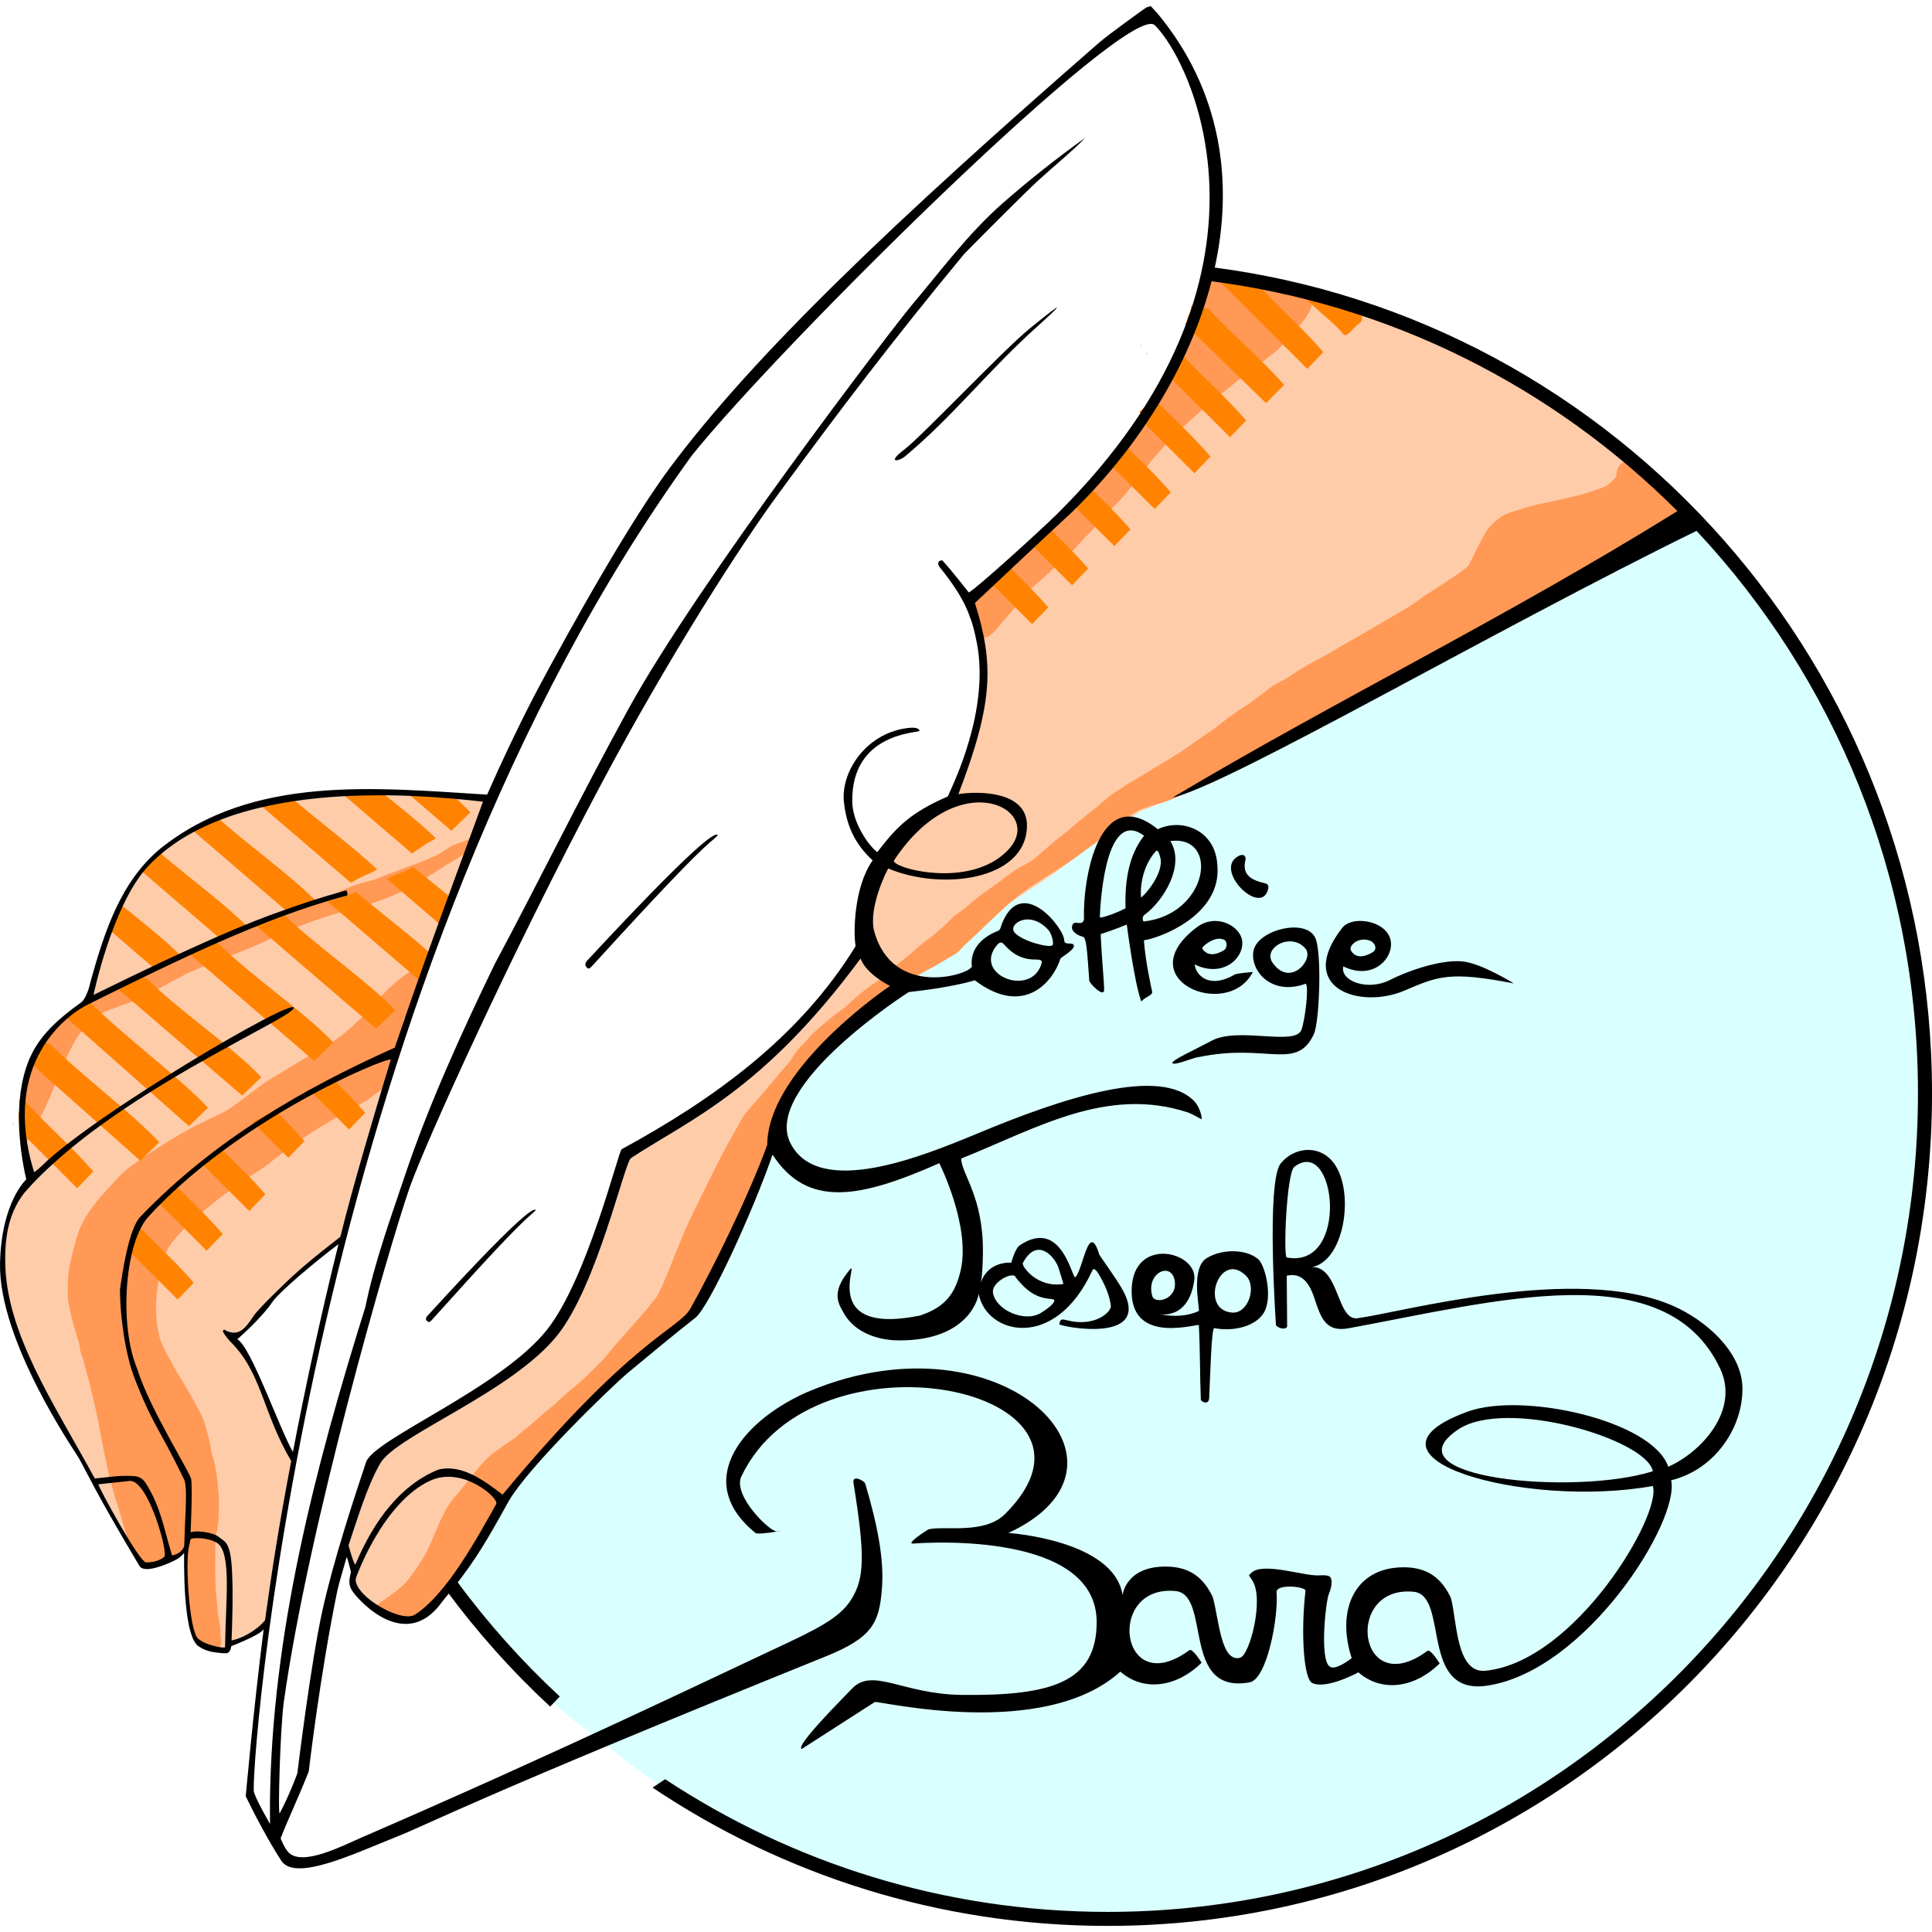<?xml version="1.0" encoding="UTF-8" standalone="no"?>
<!-- Created with Inkscape (http://www.inkscape.org/) -->
<svg xmlns:inkscape="http://www.inkscape.org/namespaces/inkscape" xmlns:sodipodi="http://sodipodi.sourceforge.net/DTD/sodipodi-0.dtd" xmlns="http://www.w3.org/2000/svg" xmlns:svg="http://www.w3.org/2000/svg" version="1.1" id="svg1" width="32" height="32" viewBox="0 0 525.31 521.99" sodipodi:docname="Logo Bara.svg" inkscape:version="1.3.2 (091e20ef0f, 2023-11-25)" xml:space="preserve" inkscape:export-filename="Mejda.svg.2024_04_03_19_00_13.0.png" inkscape:export-xdpi="300" inkscape:export-ydpi="300"><rect x="0" y="0" width="525.31" height="521.99" fill="#FFFFFF"/>
  <defs id="defs1"/>
  <g inkscape:groupmode="layer" id="layer2" inkscape:label="couleur rond" transform="translate(-27.742,-57.236)"/>
  <g inkscape:groupmode="layer" id="layer1" inkscape:label="couleur main" style="display:inline" transform="translate(-27.742,-57.236)"/>
  <g inkscape:groupmode="layer" id="layer3" inkscape:label="couleur plume" transform="translate(-27.742,-57.236)"/>
  <g inkscape:groupmode="layer" id="layer4" inkscape:label="couleur main foncée" style="display:inline" transform="translate(-27.742,-57.236)"/>
  <g inkscape:groupmode="layer" inkscape:label="Image" id="g1" style="display:inline" transform="translate(-27.742,-57.236)">
    <g id="g2">
      <path style="fill:#d9ffff;fill-opacity:1;stroke:none;stroke-width:1px;stroke-linecap:butt;stroke-linejoin:miter;stroke-opacity:1" d="m 150.007,486.776 c 3.871,4.534 7.397,9.388 11.576,13.637 7.835,7.966 14.463,17.336 23.491,23.915 8.342,6.079 15.974,13.279 25.007,18.267 7.183,3.966 13.994,8.698 21.531,11.937 8.604,3.697 16.748,8.741 25.805,11.111 10.141,2.654 20,6.848 30.418,7.981 8.794,0.956 17.543,2.536 26.379,2.905 7.379,0.308 14.796,1.723 22.138,0.965 8.305,-0.857 16.77,-0.742 24.921,-2.539 8.52,-1.879 17.216,-3.085 25.569,-5.596 6.461,-1.943 13.206,-3.115 19.398,-5.783 6.469,-2.787 13.295,-4.862 19.427,-8.321 6.456,-3.642 13.31,-6.656 19.39,-10.891 5.48,-3.817 11.369,-7.106 16.463,-11.421 5.038,-4.268 10.3,-8.284 15.154,-12.76 4.345,-4.007 9.259,-7.475 13.074,-11.984 4.525,-5.349 9.66,-10.237 13.609,-16.021 4.25,-6.223 8.981,-12.142 12.788,-18.643 3.007,-5.133 6.582,-9.973 9.058,-15.379 4.29,-9.365 8.804,-18.633 12.737,-28.155 1.009,-2.444 2.497,-4.739 3.099,-7.308 1.737,-7.42 3.912,-14.752 5.255,-22.252 1.307,-7.295 4,-14.475 3.946,-21.882 -0.096,-13.18 0.786,-26.405 -0.259,-39.542 -0.645,-8.106 -0.103,-16.396 -1.894,-24.323 -1.839,-8.138 -2.72,-16.555 -5.487,-24.423 -3.3,-9.385 -5.154,-19.413 -9.879,-28.164 -4.905,-9.084 -8.894,-18.726 -14.691,-27.266 -4.279,-6.304 -7.926,-13.087 -12.805,-18.936 -5.018,-6.015 -8.787,-13.348 -15.031,-18.069 -1.097,-0.829 -2.245,-3.381 -3.29,-2.488 -2.134,1.822 -3.901,4.197 -6.366,5.519 -18.572,9.961 -37.291,19.654 -55.73,29.858 -8.641,4.782 -17.112,9.883 -25.903,14.381 -11.486,5.877 -23.118,11.48 -34.475,17.602 -6.169,3.325 -12.092,7.149 -18.483,10.019 -2.386,1.071 -4.662,2.393 -7.231,3.015 -2.619,0.634 -5.393,1.201 -7.577,2.754 -3.003,2.135 -5.723,4.636 -8.766,6.722 -4.291,2.942 -8.595,5.894 -13.062,8.568 -2.724,1.631 -5.289,3.562 -8.135,4.962 -1.712,0.842 -3.701,1.267 -5.178,2.459 -2.527,2.039 -4.808,4.341 -7.11,6.627 -2.39,2.372 -4.679,4.904 -7.4,6.882 -3.234,2.351 -7.81,3.219 -10.044,6.533 -0.389,0.578 -1.688,0.809 -0.899,1.751 0.601,0.718 2.56,1.601 1.804,2.154 -4.87,3.561 -10.463,6.304 -14.643,10.646 -3.956,4.109 -9.182,7.299 -11.898,12.306 -1.968,3.628 -4.743,6.925 -5.932,10.871 -1.113,3.691 -1.681,7.593 -3.281,11.095 -6.134,13.422 -8.658,29.254 -18.566,40.191 -1.931,2.131 -3.51,4.642 -5.74,6.447 -4.717,3.819 -9.793,7.234 -14.187,11.417 -4.615,4.394 -9.595,8.434 -13.879,13.15 -3.654,4.022 -7.597,7.797 -11.009,12.025 -2.54,3.147 -5.574,5.952 -7.67,9.404 -2.802,4.614 -5.249,9.461 -8.355,13.873 -2.393,3.399 -4.786,6.798 -7.179,10.196 z" id="path2" inkscape:path-effect="#path-effect3" inkscape:original-d="m 150.00677,486.77644 11.08951,13.14045 23.86547,24.32881 24.87583,18.21379 21.39049,11.90654 26.05303,11.241 30.41441,8.00121 25.96179,2.89515 22.4167,1.01857 24.92631,-2.50784 25.30719,-5.4977 19.54741,-5.77675 19.44715,-8.28119 19.41071,-10.85792 16.48598,-11.39077 14.24063,-11.90356 14.03629,-12.79081 13.64306,-15.99442 12.67068,-18.38796 9.23793,-15.59856 8.91879,-19.35386 6.99511,-16.08238 5.20283,-21.83657 4.09545,-22.56373 -0.22771,-39.26544 -1.86535,-24.46749 -5.45529,-24.43158 -9.90519,-28.30392 -14.60183,-27.15774 -12.69381,-18.84536 -15.18633,-18.30607 -3.40136,-2.57202 -6.12072,5.38768 -54.51745,29.17758 -26.36979,14.68836 -34.36784,17.50792 -18.70479,10.1968 -5.83231,2.80006 -4.59574,1.28357 -5.14556,2.02521 -5.23842,3.78673 -3.99123,3.3081 -6.18255,4.04613 -5.81961,3.78949 -8.21157,5.11301 -5.59838,2.5676 -3.58851,3.06851 -5.00799,5.01554 -5.89677,5.44682 -4.63792,3.22416 -5.6345,3.46748 -1.34521,1.21819 2.25041,2.68713 -14.44939,10.44664 -12.02481,12.38366 -5.96064,10.85962 -3.14624,10.84937 -11.33247,24.77064 -7.40658,15.7998 -5.41428,6.18684 -14.00641,11.20089 -13.91348,13.11572 -10.68486,11.57016 -8.25236,10.01099 -8.08893,13.54911 z"/>
      <path id="path30" style="display:inline;fill:#ffccaa;fill-opacity:1;stroke:none;stroke-width:3.024;stroke-opacity:1;paint-order:markers stroke fill" d="m 287.124,312.023 c 1.413,-0.801 2.684,-1.818 3.97,-2.803 1.032,-0.746 2.071,-1.478 3.052,-2.291 0.929,-0.769 1.916,-1.461 2.9,-2.157 0.976,-0.746 1.985,-1.448 2.949,-2.209 0.897,-0.524 1.789,-1.059 2.669,-1.612 0.925,-0.601 1.779,-1.297 2.71,-1.885 0.912,-0.58 1.747,-1.273 2.676,-1.826 1.126,-0.673 2.202,-1.425 3.298,-2.146 1.175,-0.836 2.345,-1.676 3.551,-2.466 1.199,-0.842 2.348,-1.754 3.502,-2.656 1.208,-0.967 2.503,-1.823 3.768,-2.715 1.018,-0.748 2.085,-1.422 3.109,-2.162 0.965,-0.575 1.89,-1.205 2.763,-1.912 0.778,-0.611 1.565,-1.208 2.327,-1.838 0.709,-0.58 1.464,-1.083 2.239,-1.568 1.25,-0.735 2.421,-1.596 3.574,-2.474 0.913,-0.658 1.812,-1.33 2.774,-1.915 1.195,-0.544 2.395,-1.075 3.578,-1.646 1.379,-0.667 2.817,-1.198 4.238,-1.765 1.589,-0.653 3.144,-1.382 4.682,-2.147 1.894,-0.938 3.801,-1.855 5.726,-2.729 1.45,-0.591 2.855,-1.286 4.297,-1.894 4.749,-2.028 1.881,-8.743 -2.867,-6.715 v 0 c -1.489,0.641 -2.953,1.34 -4.451,1.961 -2.003,0.912 -3.989,1.863 -5.961,2.841 -1.358,0.677 -2.729,1.322 -4.132,1.901 -1.583,0.633 -3.183,1.228 -4.717,1.976 -1.396,0.681 -2.842,1.257 -4.211,1.992 -1.168,0.721 -2.278,1.522 -3.384,2.334 -0.971,0.743 -1.959,1.473 -3.017,2.089 -1.049,0.656 -2.064,1.354 -3.025,2.136 -0.766,0.637 -1.568,1.228 -2.344,1.853 -0.696,0.661 -1.616,1.028 -2.373,1.608 -0.997,0.725 -2.043,1.374 -3.033,2.108 -1.361,0.961 -2.753,1.886 -4.054,2.927 -0.995,0.778 -1.988,1.561 -3.01,2.303 -1.21,0.794 -2.391,1.628 -3.564,2.475 -1.029,0.678 -2.039,1.384 -3.097,2.018 -0.949,0.59 -1.849,1.248 -2.767,1.883 -0.925,0.587 -1.795,1.249 -2.694,1.875 -1.102,0.696 -2.25,1.32 -3.317,2.071 -0.856,0.684 -1.764,1.298 -2.629,1.97 -1.141,0.808 -2.283,1.617 -3.359,2.511 -0.896,0.754 -1.874,1.398 -2.811,2.099 -0.919,0.703 -1.852,1.435 -2.799,2.071 -4.618,2.309 -1.353,8.84 3.266,6.531 z m -9.267,6.718 c 0.867,-0.649 1.722,-1.318 2.619,-1.924 1.16,-0.702 2.263,-1.488 3.377,-2.259 0.868,-0.663 1.708,-1.358 2.505,-2.104 0.813,-0.652 1.569,-1.371 2.278,-2.133 0.832,-0.717 1.6,-1.506 2.44,-2.214 0.843,-0.738 1.757,-1.386 2.669,-2.035 0.982,-0.674 1.845,-1.498 2.794,-2.213 0.819,-0.581 1.598,-1.227 2.454,-1.753 0.755,-0.513 1.513,-1.022 2.281,-1.515 0.615,-0.368 1.238,-0.714 1.841,-1.103 0.686,-0.343 1.491,-0.891 2.151,-1.406 0.608,-0.424 1.174,-0.904 1.773,-1.339 0.634,-0.498 1.247,-1.027 1.85,-1.563 0.875,-0.742 1.741,-1.497 2.596,-2.262 0.958,-0.916 1.896,-1.853 2.849,-2.774 0.947,-0.862 1.979,-1.619 3.011,-2.374 0.987,-0.764 2.07,-1.387 3.085,-2.113 0.923,-0.674 1.918,-1.235 2.899,-1.82 1.084,-0.669 2.156,-1.341 3.277,-1.946 1,-0.391 1.837,-1.086 2.787,-1.564 0.939,-0.558 1.832,-1.184 2.76,-1.759 0.953,-0.579 1.873,-1.212 2.827,-1.789 1.015,-0.731 2.08,-1.374 3.154,-2.013 1.268,-0.73 2.488,-1.539 3.708,-2.345 0.76,-0.438 1.458,-0.981 2.199,-1.419 1.047,-0.632 2.053,-1.33 3.11,-1.946 1.416,-0.762 2.773,-1.623 4.132,-2.479 4.369,-2.751 0.479,-8.93 -3.891,-6.179 v 0 c -1.301,0.819 -2.6,1.644 -3.956,2.371 -1.054,0.628 -2.074,1.307 -3.118,1.951 -0.855,0.507 -1.648,1.101 -2.503,1.609 -1.125,0.744 -2.249,1.492 -3.42,2.164 -1.097,0.654 -2.194,1.305 -3.228,2.058 -0.968,0.596 -1.914,1.228 -2.882,1.824 -0.795,0.498 -1.577,1.014 -2.361,1.527 -0.935,0.516 -1.804,1.141 -2.79,1.566 -1.213,0.655 -2.379,1.377 -3.551,2.102 -1.158,0.692 -2.326,1.369 -3.419,2.162 -1.026,0.745 -2.143,1.354 -3.134,2.148 -1.3,0.952 -2.594,1.917 -3.775,3.017 -0.884,0.855 -1.756,1.724 -2.639,2.58 -0.851,0.762 -1.71,1.517 -2.584,2.251 -0.457,0.408 -0.917,0.815 -1.382,1.18 -0.649,0.494 -1.293,0.992 -1.951,1.476 -0.53,0.473 -1.22,0.733 -1.798,1.14 0.056,-0.027 0.223,-0.112 0.169,-0.08 -0.577,0.34 -1.176,0.641 -1.741,1.002 -0.76,0.487 -1.512,0.989 -2.257,1.499 -1.014,0.655 -1.979,1.381 -2.95,2.098 -0.888,0.676 -1.712,1.429 -2.617,2.083 -1.089,0.775 -2.175,1.558 -3.184,2.437 -1.044,0.902 -2.045,1.855 -3.05,2.801 -0.589,0.644 -1.249,1.211 -1.918,1.771 -0.531,0.502 -1.096,0.96 -1.661,1.422 -1.099,0.761 -2.19,1.534 -3.334,2.229 -0.976,0.669 -1.919,1.385 -2.863,2.098 -4.144,3.08 0.211,8.941 4.356,5.861 z m -2.617,1.703 c 1.191,0.018 2.341,-0.364 3.459,-0.736 1.251,-0.385 2.422,-0.977 3.553,-1.627 0.903,-0.518 1.767,-1.105 2.62,-1.703 0.587,-0.401 1.187,-0.78 1.792,-1.154 0.822,-0.549 1.613,-1.144 2.368,-1.783 0.578,-0.558 1.208,-1.059 1.806,-1.597 0.916,-0.787 1.677,-1.726 2.469,-2.632 0.688,-0.785 1.414,-1.534 2.145,-2.28 0.786,-0.794 1.58,-1.58 2.371,-2.369 0.902,-0.911 1.801,-1.821 2.767,-2.665 1.107,-0.92 2.117,-1.948 3.197,-2.898 1.045,-0.934 1.953,-2.008 3.042,-2.892 1.115,-0.936 2.228,-1.877 3.322,-2.838 0.932,-0.832 1.839,-1.692 2.684,-2.613 0.758,-0.931 1.605,-1.778 2.476,-2.603 1.147,-1.017 2.348,-1.968 3.542,-2.93 0.976,-0.777 2.051,-1.413 3.088,-2.102 0.99,-0.659 2.009,-1.269 3.041,-1.859 0.779,-0.459 1.595,-0.848 2.383,-1.289 0.691,-0.382 1.344,-0.831 2.038,-1.21 0.739,-0.45 1.485,-0.886 2.237,-1.313 0.932,-0.481 1.822,-1.047 2.796,-1.443 1.081,-0.445 2.172,-0.87 3.266,-1.284 1.472,-0.485 2.933,-1.003 4.398,-1.509 1.754,-0.657 3.56,-1.15 5.342,-1.72 1.489,-0.499 2.968,-1.019 4.428,-1.597 0.947,-0.31 1.808,-0.817 2.688,-1.274 0.679,-0.373 1.362,-0.741 2.06,-1.079 0.969,-0.512 1.922,-1.057 2.845,-1.649 1.004,-0.565 1.964,-1.2 2.925,-1.833 0.576,-0.432 1.207,-0.773 1.809,-1.164 0.755,-0.494 1.495,-1.012 2.235,-1.53 0.869,-0.473 1.469,-1.365 2.33,-1.836 0.86,-0.63 1.703,-1.284 2.516,-1.975 0.846,-0.67 1.697,-1.339 2.583,-1.956 1.041,-0.719 2.113,-1.397 3.21,-2.029 1.476,-0.882 2.958,-1.752 4.427,-2.644 0.745,-0.447 1.41,-1.009 2.147,-1.468 4.35,-2.781 0.417,-8.933 -3.933,-6.152 v 0 c -0.682,0.442 -1.333,0.924 -2.005,1.379 -1.429,0.869 -2.871,1.715 -4.306,2.573 -1.276,0.747 -2.535,1.528 -3.748,2.375 -1.064,0.757 -2.106,1.547 -3.118,2.372 -0.59,0.509 -1.214,0.976 -1.829,1.455 -0.863,0.598 -1.632,1.3 -2.469,1.931 -0.678,0.479 -1.348,0.967 -2.051,1.405 -0.596,0.407 -1.251,0.724 -1.821,1.172 -0.942,0.624 -1.89,1.237 -2.872,1.798 -0.674,0.446 -1.389,0.829 -2.095,1.223 -0.751,0.372 -1.495,0.759 -2.228,1.165 -0.65,0.342 -1.278,0.73 -1.983,0.951 -1.31,0.518 -2.637,0.986 -3.973,1.434 -1.833,0.59 -3.692,1.095 -5.497,1.772 -1.533,0.53 -3.063,1.068 -4.601,1.583 -1.197,0.455 -2.39,0.923 -3.574,1.409 -1.206,0.534 -2.36,1.164 -3.514,1.801 -0.734,0.419 -1.466,0.84 -2.186,1.284 -0.713,0.403 -1.399,0.849 -2.108,1.25 -0.764,0.47 -1.609,0.812 -2.374,1.284 -1.177,0.673 -2.337,1.371 -3.467,2.122 -1.218,0.815 -2.483,1.564 -3.621,2.493 -1.346,1.085 -2.7,2.159 -3.985,3.317 -1.006,0.956 -1.99,1.938 -2.874,3.01 -0.633,0.731 -1.38,1.358 -2.083,2.019 -1.039,0.915 -2.097,1.809 -3.158,2.698 -1.138,0.954 -2.163,2.015 -3.226,3.049 -1.064,0.947 -2.076,1.951 -3.165,2.87 -1.082,0.949 -2.102,1.961 -3.111,2.987 -0.812,0.809 -1.626,1.616 -2.433,2.431 -0.827,0.844 -1.648,1.695 -2.427,2.584 -0.603,0.69 -1.168,1.418 -1.865,2.018 -0.571,0.516 -1.174,0.996 -1.729,1.529 -0.355,0.451 -0.987,0.669 -1.398,1.064 -0.725,0.451 -1.443,0.91 -2.149,1.39 -0.68,0.482 -1.372,0.953 -2.096,1.366 -0.708,0.426 -1.45,0.792 -2.243,1.027 -0.33,0.124 -0.693,0.17 -1.014,0.31 -0.039,0.017 0.278,0.02 0.183,0.031 -0.086,0.009 -0.172,0 -0.258,0 -5.163,0 -5.163,7.302 0,7.302 z m 38.901,-29.949 c 0.871,-0.316 1.709,-0.714 2.518,-1.162 0.566,-0.301 1.112,-0.639 1.648,-0.99 0.656,-0.466 1.267,-0.992 1.858,-1.535 0.35,-0.301 0.681,-0.624 1.005,-0.953 -0.831,0.737 0.503,-0.407 0.698,-0.576 0.548,-0.376 0.959,-0.906 1.417,-1.377 0.346,-0.404 0.466,-0.543 0.798,-0.929 0.053,-0.062 -0.104,0.126 -0.156,0.189 0.365,-0.365 0.646,-0.8 0.969,-1.199 0.014,-0.018 -0.049,0.056 -0.027,0.063 0.03,0.01 0.057,-0.029 0.085,-0.044 0.97,-0.79 1.872,-1.657 2.797,-2.498 0.496,-0.406 1.02,-0.921 1.426,-1.34 0.425,-0.414 0.392,-0.427 0.738,-0.601 0.364,-0.244 0.752,-0.446 1.135,-0.663 4.488,-2.554 0.876,-8.9 -3.611,-6.346 v 0 c -0.421,0.241 -0.851,0.47 -1.258,0.735 -0.712,0.435 -1.41,0.91 -1.977,1.53 -0.5,0.487 -0.792,0.827 -1.362,1.281 -0.889,0.807 -1.753,1.641 -2.686,2.399 -0.743,0.681 -0.555,0.462 -1.154,1.175 -0.092,0.109 -0.173,0.227 -0.262,0.339 -0.04,0.05 -0.181,0.158 -0.118,0.15 0.072,-0.008 0.102,-0.103 0.153,-0.154 -0.437,0.472 -0.413,0.447 -0.876,0.983 -0.266,0.295 -0.424,0.52 -0.815,0.791 -0.818,0.712 -0.626,0.535 -1.226,1.082 0.301,-0.266 -0.674,0.642 -0.729,0.675 -0.281,0.246 -0.573,0.509 -0.876,0.75 -0.385,0.272 -0.803,0.495 -1.215,0.723 -0.553,0.366 -1.216,0.544 -1.817,0.811 -4.733,2.063 -1.816,8.757 2.917,6.694 z m -40.048,32.168 c 1.028,-0.519 1.927,-1.234 2.859,-1.901 0.687,-0.447 1.365,-0.908 2.02,-1.401 0.027,-0.018 0.106,-0.078 0.082,-0.055 -0.421,0.413 0.654,-0.416 0.759,-0.446 0.745,-0.407 1.363,-0.983 2.015,-1.514 0.443,-0.301 0.863,-0.64 1.301,-0.948 0.469,-0.329 0.928,-0.675 1.376,-1.03 0.142,-0.122 0.282,-0.246 0.426,-0.366 0.023,-0.019 -0.086,0.084 -0.063,0.064 0.158,-0.139 0.311,-0.284 0.47,-0.422 0.015,-0.013 -0.051,0.058 -0.037,0.044 0.457,-0.434 0.602,-0.631 0.43,-0.404 1.261,-1.001 0.153,-0.271 0.177,-0.19 0.026,0.086 0.147,-0.102 0.223,-0.15 0.071,-0.045 0.149,-0.078 0.221,-0.121 0.62,-0.287 1.313,-0.798 1.904,-1.277 0.434,-0.315 0.844,-0.667 1.276,-0.987 0.4,-0.274 0.778,-0.578 1.159,-0.855 0.536,-0.32 0.969,-0.83 1.51,-1.136 0.59,-0.416 1.117,-0.911 1.696,-1.342 0.505,-0.419 1.005,-0.843 1.494,-1.282 0.469,-0.321 0.824,-0.857 1.318,-1.138 0.5,-0.464 1.037,-0.886 1.548,-1.341 0.476,-0.383 0.938,-0.784 1.387,-1.198 -0.038,0.073 -0.345,0.274 -0.252,0.214 0.741,-0.482 0.21,-0.129 0.981,-0.731 0.592,-0.507 1.052,-0.972 1.493,-1.408 0.513,-0.376 0.992,-0.843 1.451,-1.296 0.825,-0.584 0.399,-0.56 0.334,-0.32 -0.016,0.058 0.104,-0.06 0.152,-0.095 0.171,-0.121 0.338,-0.249 0.507,-0.373 0.509,-0.347 0.941,-0.792 1.423,-1.17 0.462,-0.46 0.953,-0.885 1.422,-1.336 0.452,-0.312 0.815,-0.747 1.256,-1.072 0.506,-0.439 0.999,-0.892 1.508,-1.328 0.456,-0.429 0.656,-0.645 0.963,-0.952 0.046,-0.046 -0.09,0.095 -0.135,0.143 0.095,-0.068 0.773,-0.588 1.092,-0.846 0.53,-0.347 0.942,-0.845 1.445,-1.229 0.337,-0.255 0.641,-0.545 0.948,-0.835 3.691,-3.61 -1.414,-8.831 -5.106,-5.22 v 0 c -0.106,0.195 -0.393,0.278 -0.524,0.451 -0.499,0.425 -0.937,0.868 -1.429,1.215 -0.594,0.565 -0.58,0.378 -1.201,0.939 -0.515,0.478 -0.577,0.559 -0.865,0.841 -0.438,0.387 -0.876,0.774 -1.312,1.162 -0.609,0.509 -1.199,1.042 -1.799,1.562 -0.352,0.324 -0.745,0.668 -1.096,1.017 -0.015,0.015 0.036,-0.022 0.053,-0.034 -0.319,0.282 -0.556,0.507 -1.107,0.912 -0.545,0.376 -1.233,0.914 -1.75,1.461 -0.309,0.506 -1.106,0.802 -1.451,1.297 -0.474,0.459 -0.471,0.45 -0.868,0.833 -0.045,0.044 0.101,-0.075 0.152,-0.113 -0.545,0.431 -0.293,0.209 -1.336,1.037 -0.316,0.279 -0.801,0.71 -1.201,1.027 -0.412,0.369 -0.958,0.805 -1.28,1.114 -0.541,0.452 -1.067,0.919 -1.601,1.38 -0.482,0.433 -0.495,0.462 -1.066,0.926 -0.527,0.41 -1.034,0.846 -1.568,1.246 -0.495,0.374 -0.974,0.763 -1.483,1.117 -0.558,0.406 -0.788,0.621 -1.288,0.951 -0.546,0.421 -1.087,0.849 -1.63,1.275 0.04,-0.025 0.158,-0.104 0.12,-0.076 -0.599,0.445 -0.125,0.127 -0.93,0.569 -0.668,0.391 -1.298,0.806 -1.851,1.355 -0.023,0.023 0.052,-0.04 0.078,-0.06 -0.8,0.741 -0.075,0.107 -0.877,0.785 -0.034,0.029 0.073,-0.052 0.11,-0.078 -0.429,0.331 -0.748,0.6 -1.19,0.895 -0.583,0.409 -1.137,0.854 -1.72,1.264 -0.252,0.205 -0.46,0.372 -0.71,0.592 -0.01,0.009 -0.034,0.037 -0.021,0.034 0.038,-0.01 0.135,-0.078 0.103,-0.056 -0.303,0.211 -0.468,0.264 -0.265,0.192 -0.74,0.418 -1.245,0.739 -1.927,1.224 0.033,-0.018 0.129,-0.074 0.099,-0.053 -0.409,0.284 -0.823,0.563 -1.235,0.842 -0.191,0.129 -0.386,0.254 -0.579,0.38 -0.641,0.465 -1.251,0.979 -1.957,1.345 -4.581,2.382 -1.212,8.861 3.369,6.478 z m 85.696,-193.19 c -0.774,-0.051 -1.426,0.108 -1.797,0.752 -0.235,0.407 -1.053,0.293 -1.596,0.293 -0.513,0 -1.441,-0.503 -1.539,0 -0.205,1.053 -0.507,2.058 -0.719,3.143 -0.218,1.117 -0.868,2.201 -0.688,3.338 0.117,0.735 -0.322,1.15 -0.262,1.58 0.106,0.757 -0.305,1.327 -0.346,1.992 -0.073,1.2 -0.991,2.178 -0.965,3.332 0.023,1.008 -0.016,1.925 -0.732,2.293 -0.468,0.241 -0.491,-0.173 -0.406,0.678 0.113,1.139 -0.494,1.828 -0.951,2.412 -0.528,0.675 -0.489,2.142 -1.264,2.15 -0.598,0.007 0.182,0.228 -0.045,0.396 -0.444,0.33 -0.451,0.891 -0.732,1.121 -0.6,0.49 -0.731,1.468 -1.1,1.801 -0.489,0.441 -0.308,1.899 -1.354,2.332 -0.67,0.277 -0.331,1.151 -0.619,1.471 -0.348,0.387 -0.647,1.224 -0.951,1.814 -0.319,0.621 -0.2,1.378 -0.771,1.951 -0.314,0.315 -1.363,1.216 -0.9,1.717 0.475,0.515 0.029,1.254 -0.529,1.662 -0.89,0.651 -1.088,1.715 -1.27,2.441 -0.206,0.823 -0.683,1.07 -1.035,1.908 -0.399,0.951 -2.103,1.596 -1.791,2.635 0.211,0.702 0.02,1.209 -0.521,1.098 -0.55,-0.113 -0.422,0.473 -0.539,0.799 -0.198,0.55 -0.105,0.441 -0.639,1.27 -0.634,0.986 -2.578,0.66 -2.912,1.732 -0.236,0.758 -1.077,1.485 -1.695,1.855 -1.021,0.612 -1.836,1.796 -2.797,2.602 -0.875,0.734 -1.382,1.257 -2.152,2.127 -0.65,0.735 -0.864,0.799 -1.391,1.41 -0.798,0.925 -2.022,1.674 -2.537,2.713 -0.169,0.342 -0.234,0.763 -0.668,0.807 -0.515,0.051 -0.951,0.728 -1.33,1.41 -0.45,0.81 -1.369,1.422 -1.783,2.281 -0.246,0.511 -0.947,1.162 -1.164,1.5 -0.437,0.682 -1.763,1.434 -2.27,2.352 -0.481,0.87 -1.113,1.13 -1.904,1.902 -0.507,0.495 -0.383,1.645 -0.943,1.24 -0.76,-0.548 -0.497,-0.545 -0.951,0.496 -0.298,0.683 -1.06,1.495 -1.514,1.701 -0.476,0.216 -0.709,0.872 -1.436,1.438 -0.495,0.385 -1.001,0.361 -0.986,0.91 0.017,0.646 -1.174,0.323 -1.434,1.16 -0.158,0.51 -0.836,0.357 -0.904,0.543 -0.254,0.694 -1.149,1.454 -1.879,1.684 -0.334,0.105 -0.339,0.731 -0.957,0.945 -0.89,0.309 -1.479,0.458 -1.896,1.041 -0.719,1.004 -1.569,1.412 -2.5,2.18 -0.733,0.604 -2.634,0.986 -1.699,1.135 0.769,0.122 -0.018,0.911 -0.27,0.715 -0.761,-0.596 -0.446,-0.335 -0.967,0.508 -0.343,0.555 -0.594,1.058 -1.441,1.379 -1.042,0.395 -2.776,0.699 -2.582,1.791 0.105,0.593 -1.194,0.828 -0.324,0.895 1.911,0.146 -0.73,1.82 -0.115,2.418 0.531,0.517 1.051,0.958 0.775,1.453 -0.489,0.878 1.069,1.078 0.797,1.195 -0.781,0.335 -0.014,0.297 0.457,0.629 0.782,0.552 0.267,2.152 0.807,2.471 0.339,0.2 0.607,0.603 0.494,1.09 -0.203,0.874 -0.215,0.837 0.295,1.766 0.309,0.563 0.108,1.227 0.348,1.898 0.126,0.353 0.038,0.746 0.217,1.201 0.156,0.397 0.124,0.993 0.059,1.469 -0.114,0.825 0.336,1.3 0.336,2.225 0,2.631 0.782,5.381 0,7.893 -0.367,1.18 -0.644,2.331 -1.027,3.566 -0.297,0.957 0.14,1.491 0.336,2.385 0.197,0.894 -0.326,1.481 -0.332,2.289 -0.004,0.518 -0.337,0.659 -0.352,1.143 -0.035,1.145 -0.946,2.031 -0.869,3.168 0.036,0.538 0.138,0.557 -0.256,1.242 -0.399,0.694 0.118,1.213 -0.582,1.807 -0.507,0.43 -0.853,0.982 -0.828,1.588 0.029,0.686 -0.237,2.381 -0.604,2 -0.339,-0.352 -0.53,0.895 -0.668,1.408 -0.23,0.856 -0.822,1.688 -0.881,2.639 -0.04,0.651 -0.413,1.481 -0.697,1.883 -0.279,0.394 -0.392,1.317 -0.76,1.633 -0.302,0.259 -0.413,0.752 -0.467,1.051 -0.149,0.825 -1.408,1.82 -2.412,1.969 -0.547,0.081 -1.511,0.441 -1.971,1.186 -0.276,0.447 -1.601,0.481 -1.953,1.215 -0.448,0.933 -1.592,0.683 -2.232,1.543 -0.757,1.017 -2.221,1.248 -2.846,2.188 -0.392,0.589 -0.524,0.482 -1.342,1.008 -1.062,0.683 -2.131,1.104 -2.857,2.182 -0.661,0.982 -1.408,1.882 -2.145,2.812 -0.482,0.61 -0.342,-0.838 -0.551,0.105 -0.141,0.637 -1.058,1.092 -1.08,1.566 -0.035,0.748 -0.137,0.822 -0.609,1.523 -0.417,0.619 -0.904,1.261 -0.912,2.016 -0.009,0.937 -0.332,1.027 -0.848,1.676 -0.205,0.257 -0.145,0.178 -0.52,0.92 -0.417,0.826 -0.513,1.578 -0.648,2.199 -0.211,0.969 -0.892,1.903 -0.662,2.807 0.148,0.582 -0.456,0.601 -0.34,0.939 0.343,1 -0.245,1.606 -0.305,2.555 -0.06,0.958 -0.117,1.875 -0.266,2.859 -0.162,1.074 0.192,2.215 -0.07,3.275 -0.321,1.294 -0.142,2.438 0.67,3.293 0.724,0.763 1.364,3.492 1.652,2.512 0.295,-1.004 0.094,-0.133 0.781,0.312 0.43,0.279 1.409,0.619 1.025,1.268 -0.193,0.327 -0.484,0.519 0.201,0.881 0.833,0.439 1.644,1.179 1.414,1.844 -0.164,0.475 0.142,-0.361 0.328,0.035 0.312,0.664 0.963,1.306 1.135,1.836 0.164,0.506 1.251,0.958 1.141,1.771 -0.03,0.221 -0.043,0.445 -0.049,0.668 0.571,-0.793 1.835,-1.139 2.236,-1.75 0.221,-0.336 0.602,-1.033 1.123,-1.441 0.348,-0.015 0.701,-0.139 1.029,-0.389 0.455,-0.08 0.86,-0.279 1.012,-0.633 0.268,-0.627 1.621,-1.549 1.848,-1.635 1.004,-0.382 -0.568,-0.404 0.314,-0.611 0.783,-0.184 1.268,-0.556 1.551,-0.922 9.4e-4,-0.001 0.003,-0.005 0.004,-0.006 0.191,-0.089 0.38,-0.184 0.57,-0.273 0.595,-0.259 1.189,-0.524 1.775,-0.803 0.582,-0.296 1.089,-0.7 1.607,-1.092 0.509,-0.363 0.907,-0.853 1.385,-1.25 0.499,-0.464 0.963,-0.964 1.447,-1.443 0.469,-0.441 0.917,-0.901 1.344,-1.383 0.332,-0.386 0.674,-0.766 1.018,-1.143 0.195,-0.209 0.399,-0.407 0.604,-0.605 0.666,-0.273 1.432,-0.531 1.514,-1.121 0.105,-0.755 0.486,-0.569 0.844,-1.209 0.008,-0.015 0.021,-0.03 0.029,-0.045 0.352,-0.314 0.721,-0.606 1.096,-0.893 0.517,-0.339 0.972,-0.761 1.469,-1.127 0.547,-0.377 1.026,-0.838 1.545,-1.25 0.559,-0.427 1.104,-0.878 1.67,-1.297 0.486,-0.404 1.026,-0.724 1.555,-1.066 0.511,-0.319 1.029,-0.621 1.541,-0.938 0.679,-0.422 1.411,-0.75 2.113,-1.131 0.653,-0.365 1.285,-0.765 1.932,-1.141 0.685,-0.385 1.305,-0.881 1.992,-1.26 0.644,-0.367 1.27,-0.76 1.906,-1.141 0.651,-0.359 1.317,-0.699 1.994,-1.008 0.989,-0.409 1.935,-0.902 2.85,-1.455 0.652,-0.397 1.266,-0.845 1.928,-1.225 0.61,-0.346 1.125,-0.828 1.67,-1.262 0.551,-0.473 1.088,-0.964 1.656,-1.418 0.61,-0.493 1.193,-1.019 1.789,-1.527 0.469,-0.236 0.942,-0.464 1.396,-0.727 0.925,-0.534 1.583,-1.705 2.688,-2.016 1.012,-0.284 2.303,-0.809 2.809,-1.846 0.301,-0.617 1.094,-1.323 1.891,-1.779 0.763,-0.437 1.667,-0.833 2.377,-1.494 0.166,-0.088 0.331,-0.181 0.502,-0.26 0.557,-0.249 1.146,-0.418 1.721,-0.623 0.672,-0.296 1.382,-0.479 2.1,-0.619 0.699,-0.089 1.362,-0.331 2.035,-0.523 0.712,-0.219 1.408,-0.486 2.105,-0.746 0.779,-0.333 1.543,-0.697 2.312,-1.051 0.822,-0.419 1.639,-0.854 2.445,-1.305 0.609,-0.361 1.204,-0.742 1.801,-1.121 0.45,-0.247 0.878,-0.532 1.312,-0.805 0.266,-0.195 0.545,-0.371 0.822,-0.549 0.105,-0.06 0.194,-0.102 0.309,-0.164 0.817,-0.444 1.328,-0.595 2.355,-1.1 1.095,-0.538 2.072,-0.79 3.029,-1.477 0.656,-0.471 1.816,-0.807 2.301,-1.158 0.773,-0.56 2.406,-0.788 3.355,-1.506 0.798,-0.603 2.04,-0.692 2.719,-1.383 0.707,-0.719 1.531,-1.407 2.584,-1.545 0.881,-0.115 2.244,-0.205 2.199,-1.178 -0.036,-0.781 1.341,-0.774 2.16,-0.832 1.446,-0.103 2.391,-1.262 3.672,-1.762 1.435,-0.559 2.835,-1.498 4.115,-2.055 0.797,-0.347 1.477,-0.592 2.32,-1.303 0.546,-0.46 1.201,-0.348 1.719,-0.854 0.765,-0.747 1.554,-1.219 2.621,-1.871 0.721,-0.441 1.775,-0.523 1.838,-1.164 0.071,-0.729 1.772,-1.826 1.555,-1.168 -0.175,0.53 0.956,-0.536 1.461,-0.65 1.203,-0.273 2.429,-0.398 3.525,-1.078 0.808,-0.501 2.054,-0.312 2.709,-1.074 0.466,-0.542 1.031,-0.55 1.754,-0.844 0.656,-0.266 1.216,-0.744 1.633,-0.826 0.763,-0.151 0.909,-0.813 1.277,-1.398 0.315,-0.501 1.274,-1.774 2.07,-2.307 1.137,-0.76 2.548,-1.51 3.854,-1.477 1.345,0.034 2.639,-0.501 3.779,-1.256 1.092,-0.723 2.109,-1.194 3.279,-1.438 1.202,-0.25 2.365,-0.775 3.459,-1.32 0.864,-0.431 1.953,-0.76 2.852,-1.348 0.864,-0.565 1.793,-1.889 2.896,-1.609 1.156,0.293 1.442,-0.372 2.473,-1.066 0.684,-0.461 1.427,-0.711 2.139,-1.137 1.005,-0.602 2.146,-1.175 2.955,-1.969 0.79,-0.775 1.623,-1.537 2.566,-1.898 0.964,-0.37 1.951,-0.715 2.822,-1.408 0.808,-0.643 1.154,-1.01 1.906,-2.012 1.167,-1.554 2.454,-3.295 4.393,-3.768 1.528,-0.372 2.316,-1.709 3.707,-2.342 0.738,-0.336 1.599,-1.169 2.34,-1.506 0.948,-0.431 2.041,-0.663 2.885,-1.514 0.858,-0.865 2.621,-0.782 3.176,-1.881 0.139,-0.276 0.557,-0.449 0.924,-0.557 -0.06,-0.026 1.355,-0.423 1.783,-0.541 1.56,-0.43 3.339,-0.123 4.779,-0.895 1.001,-0.536 2.084,-1.212 3.258,-0.988 0.776,0.148 1.663,0.475 2.016,-0.336 0.256,-0.589 0.549,-0.726 1.223,-0.775 1.16,-0.085 4.267,-1.223 3.365,-1.176 -0.929,0.049 1.004,-0.324 1.158,-0.494 0.43,-0.474 0.175,-0.265 0.785,-0.572 1.31,-0.659 2.67,-1.2 3.555,-2.404 0.627,-0.854 1.016,-1.599 1.855,-1.9 0.877,-0.315 1.483,-1.115 2.17,-1.984 0.512,-0.648 1.612,-1.455 2.393,-2.225 0.879,-0.866 3.578,-1.417 2.928,-2.299 -0.242,-0.328 0.097,-0.608 0.512,-0.781 0.64,-0.268 1.192,-0.444 0.297,-1.076 -1.272,-0.898 -2.804,-1.74 -3.402,-3.168 -0.384,-0.916 -0.696,-0.91 -1.471,-1.473 -0.631,-0.458 -0.556,-1.181 -1.365,-1.344 -0.608,-0.122 -2.183,-0.713 -1.656,-0.932 0.596,-0.248 -0.013,-0.707 -0.529,-0.684 -0.975,0.045 -0.41,0.275 -0.967,-0.605 -0.337,-0.533 -0.977,-1.765 -1.803,-1.916 -0.539,-0.099 -0.939,-1.94 -1.211,-1.166 -0.252,0.718 -1.319,-0.598 -1.809,-0.938 -0.757,-0.524 -1.383,-0.276 -1.67,-1.092 -0.134,-0.382 -1.151,-0.556 -1.316,-1.018 -0.125,-0.349 -0.756,-0.33 -1.328,-0.887 -0.812,-0.791 -1.479,-0.607 -1.998,-1.635 -0.508,-1.005 -1.65,-1.2 -2.357,-1.604 -0.808,-0.461 -1.741,-1.212 -2.535,-1.754 -0.396,-0.27 -1.56,-0.844 -1.668,-1.318 -0.211,-0.924 -1.192,-1.817 -1.881,-2.078 -0.798,-0.303 -1.464,-1.035 -2.268,-1.539 -1.009,-0.632 -1.872,-1.929 -2.932,-1.773 -0.68,0.1 -1.425,-0.417 -1.539,-0.654 -0.192,-0.402 -0.515,-0.403 -0.92,-0.594 -1.01,-0.476 -2.074,-1.29 -2.953,-2.164 -0.631,-0.627 -1.7,-1.147 -2.18,-1.365 -0.699,-0.318 -1.918,-0.661 -2.139,-1.445 -0.173,-0.616 -1.235,-0.72 -1.928,-1.08 -0.684,-0.356 -1.155,-0.181 -1.498,-0.783 -0.31,-0.543 -1.512,-1.04 -2.246,-1.564 -0.87,-0.621 -2.078,-0.588 -2.648,-1.412 -0.62,-0.895 -3.421,-1.287 -2.535,-1.492 0.875,-0.203 -1.172,-0.175 -1.529,-0.357 -0.696,-0.355 -0.559,-1.051 -1.473,-1.16 -0.759,-0.091 -0.781,-0.338 -1.301,-0.977 -0.446,-0.549 -1.084,-0.549 -1.479,-1.01 -0.269,-0.314 -0.663,-0.709 -1.236,-1 -0.504,-0.256 -1.022,-0.282 -1.221,-0.646 -0.299,-0.55 -1.076,-0.947 -1.748,-0.855 -1.113,0.152 -1.732,0.445 -2.469,-0.326 -0.494,-0.517 -1,-0.972 -1.822,-0.836 -1.097,0.181 -3.092,0.393 -2.748,-0.613 0.179,-0.524 -0.54,-0.792 -1.033,-0.617 -0.673,0.238 -0.393,0.149 -1.066,-0.303 -0.752,-0.505 -1.617,-0.294 -2.285,-0.93 -0.408,-0.388 -1.616,-0.628 -2.32,-0.998 -0.714,-0.375 -1.743,-0.707 -2.242,-1.154 -0.44,-0.394 -1.261,-1.164 -2.16,-1.064 -1.065,0.118 -1.753,-0.435 -2.621,-0.93 -0.631,-0.359 -1.522,-0.639 -2.076,-0.789 -0.779,-0.212 -2.314,0.04 -2.881,-0.713 -0.478,-0.635 -1.144,-0.827 -1.77,-0.689 -1.12,0.246 -1.505,0.552 -2.355,-0.32 -0.378,-0.388 -1.129,-0.667 -1.889,-0.615 -1.244,0.085 -2.417,-0.328 -3.451,-0.758 -0.731,-0.304 -1.844,0.457 -1.809,-0.443 0.025,-0.616 -0.586,-0.68 -1.18,-0.701 -0.878,-0.03 -1.533,-0.606 -2.248,-0.775 -0.731,-0.173 -1.515,-0.179 -2.193,-0.561 -0.734,-0.413 -1.688,-0.382 -2.539,-0.781 -0.915,-0.429 -1.774,-1.252 -2.713,-1.01 -0.881,0.228 -0.983,0.311 -1.764,-0.26 -0.844,-0.618 -1.967,-1.08 -2.994,-1.002 -1.191,0.09 -1.625,-0.68 -2.754,-0.541 -0.97,0.119 -1.758,-0.356 -2.619,-0.346 -1.24,0.015 -2.872,-0.657 -4.162,-0.742 z m 94.826,82.748 c 0.018,0.008 0.137,-0.01 0.5,-0.09 0.316,-0.069 -0.054,-0.041 -0.5,0.09 z m -327.404,59.631 c -21.301,0.413 -45.832,4.561 -59.682,19.787 -9.41,10.714 -14.357,34.449 -14.357,34.449 27.111,-13.345 42.062,-19.737 52.059,-23.141 5.395,-1.898 9.653,-3.359 16.643,-5.279 0.17,-0.047 0.592,1.314 0.189,1.42 -23.141,6.115 -48.003,18.554 -70.385,29.594 -4.972,2.391 -23.955,15.306 -14.68,45.518 0.068,0.222 1.28,-0.832 2.328,-1.848 14.645,-14.189 68.406,-45.745 68.295,-42.748 -0.108,2.92 -50.247,23.805 -73.297,50.357 -4.758,6.101 -5.202,13.409 -5.16,18.566 0.158,19.569 13.264,38.607 24.357,59.047 3.87,-0.377 7.349,-0.995 11.23,-0.59 0.962,0.251 1.793,0.578 2.643,1.91 4.089,6.417 4.977,12.635 7.125,19.586 0,0 2.438,-0.213 3.311,-2.51 0,0 0.097,-3.389 0.168,-4.84 0.368,-7.505 0.52,-11.798 -0.197,-13.281 -7.139,-14.769 -8.292,-14.254 -13.443,-27.445 -2.566,-6.571 -3.991,-17.148 -4,-24.113 0.438,-3.042 2.267,-16.922 5.723,-20.064 19.916,-20.664 43.793,-34.525 69,-45.795 7.917,-23.449 15.034,-42.46 23.977,-66.875 -7.448,-0.856 -19.065,-1.953 -31.846,-1.705 z m 134.518,44.367 c -26.51,35.866 -46.486,43.797 -62.416,54.242 -1.748,1.146 -9.154,34.428 -19.896,48.023 -12.29,15.555 -43.587,27.254 -48.189,34.854 -3.634,6.001 -6.876,17.079 -8.721,22.438 0,0 1.603,5.814 1.906,5.092 5.138,-12.257 12.573,-21.724 22.537,-25.709 6.44,-1.596 12.604,3.137 17.453,6.809 35.189,-42.5 47.916,-44.977 51.064,-50.596 5.968,-10.651 15.815,-30.527 20.891,-44.488 0.059,-19.365 28.919,-40.229 33.391,-43.232 0,0 -6.42,-3.084 -8.02,-7.432 z M 134,343.674 c -1.776,-0.491 -41.45,16.085 -65.826,42.635 -6.653,7.246 -8.025,29.709 -3.16,41.367 3.354,10.901 14.455,28.232 14.713,30.129 0.381,2.811 -0.158,14.453 -0.158,14.453 1.419,-0.721 6.257,0.036 7.615,1.168 1.467,1.223 2.299,1.195 3.029,4.057 1.388,5.439 0.49,24.088 0.49,24.088 2.187,-0.266 6.539,-2.366 9.086,-5.426 1.973,-14.024 3.561,-24.533 7.125,-43.324 -7.878,-13.313 -7.914,-23.987 -16.625,-32.539 -0.591,-0.58 -2.209,-2.663 -1.934,-2.938 0.27,-0.27 0.481,-0.272 0.797,-0.01 0.236,0.196 1.025,0.452 1.754,0.568 2.842,0.325 4.442,-2.652 5.932,-4.725 0.953,-1.326 3.661,-4.093 6.818,-7.139 5.202,-5.193 9.907,-8.944 16.611,-14.174 3.659,-14.634 9.152,-33.121 13.732,-48.191 z m 15.531,113.445 c -0.484,0.004 -0.971,0.035 -1.459,0.098 -1.115,0.142 -2.234,0.447 -3.336,0.953 -12.929,5.94 -20.099,26.171 -20.102,26.178 -1.753,4.158 11.088,12.286 15.602,10.434 8.796,-5.253 17.636,-21.755 22.428,-30.262 0.715,-1.269 -5.876,-7.454 -13.133,-7.4 z m -86.346,1.115 c -0.079,-10e-4 -0.158,0.001 -0.236,0.01 l -8.467,0.92 c 0.056,0.809 11.471,21.828 13.057,21.223 0,0 3.021,0.117 4.869,-1.518 1.127,-0.997 -4.258,-20.545 -9.223,-20.635 z m 18.34,15.559 c -0.564,-0.008 -1.068,0.024 -1.461,0.088 -0.756,0.122 -0.538,0.706 -0.898,1.992 -1.151,4.109 0.061,23.255 2.443,25.26 2.402,2.022 7.319,2.622 7.322,2.346 0.134,-12.357 1.831,-25.612 -2.096,-28.32 -1.39,-0.958 -3.619,-1.341 -5.311,-1.365 z"/>
      <path id="path10" style="display:inline;fill:#ffffff;fill-opacity:1" d="M 340.793,62.082 C 328.857,61.507 239.568,149.896 215.834,179.445 113.708,320.676 96.414,528.052 96.725,542.428 c 0.033,1.522 4.438,9.094 4.438,9.094 l -0.018,-5.82 c 0.468,-45.873 12.289,-91.148 25.941,-134.748 2.459,-12.051 6.717,-23.709 10.721,-35.652 6.473,-19.319 15.598,-39.292 24.436,-57.564 11.837,-22.098 22.433,-43.938 36.205,-69.096 19.037,-34.777 72.399,-104.405 77.189,-110.078 7.936,-9.397 15.333,-19.44 24.564,-27.58 6.752,-5.953 14.753,-12.31 22.58,-17.922 -2.887,3.118 -9.1,8.224 -13.025,11.84 -4.087,3.769 -19.648,19.484 -19.834,19.709 -18.748,22.636 -34.049,42.704 -50.182,64.771 -10.595,14.381 -30.064,44.683 -48.49,79.312 -24.756,46.525 -48.293,98.694 -52.186,109.967 -5.69,16.481 -27.616,92.377 -34.217,140.16 -0.938,7.571 -1.595,30.813 -1.033,29.764 0.425,-0.794 2.541,-4.821 4.781,-10.832 0,0 3.596,-29.851 6.867,-44.498 3.039,-13.607 8.339,-29.717 11.812,-40.121 2.115,-6.336 36.743,-20.108 49.316,-36.15 10.884,-13.887 19.275,-48.307 20.184,-48.932 25.08,-13.676 48.388,-30.412 63.613,-55.225 -0.653,-3.543 -0.47,-16.143 4.631,-23.307 -4.85,-4.479 -7.172,-9.525 -7.832,-16.08 -0.762,-8.389 6.436,-18.924 17.939,-19.973 1.544,-0.141 2.642,0.208 2.631,0.834 -0.011,0.578 -18.617,0.3 -18.279,19.311 0.102,5.72 4.414,11.877 6.797,13.664 5.053,-6.57 8.723,-10.622 19.166,-15.135 1.449,-3.285 11.41,-23.356 7.936,-41.641 -1.421,-7.477 -3.445,-12.391 -9.99,-20.531 -1.012,-1.259 -0.493,-2.031 0.553,-2.023 2.05,2.095 7.227,8.738 7.227,8.738 2.166,-1.141 19.855,-17.248 23.955,-21.309 65.461,-64.834 36.356,-123.652 26.58,-132.955 -0.219,-0.209 -0.523,-0.319 -0.908,-0.338 z m -25.693,77.184 c -0.101,0.302 -2.321,2.394 -5.396,5.154 -13.166,11.814 -22.991,24.504 -35.92,35.273 -1.619,1.348 -5.254,1.983 0.031,-2.051 4.631,-3.535 26.7,-26.876 33.961,-32.789 5.406,-4.403 7.425,-5.89 7.324,-5.588 z m -92.189,143.316 c 0.074,0.074 -0.622,0.764 -1.547,1.533 -4.702,3.911 -15.329,15.159 -31.924,33.346 -1.473,1.646 -1.598,1.711 -2.174,1.135 -0.612,-0.612 -0.451,-1.33 0.496,-2.221 0.565,-0.532 32.981,-35.96 35.148,-33.793 z"/>
      <path id="path31" style="display:inline;fill:#ff9955;fill-opacity:1;stroke:none;stroke-width:1px;stroke-linecap:butt;stroke-linejoin:miter;stroke-opacity:1" d="m 359.959,129.68 c -1.119,-0.029 -2.196,0.021 -3.178,0.738 -0.55,0.402 -0.898,1.026 -1.348,1.539 -0.62,1.377 -0.827,2.883 -1.02,4.369 -0.019,0.188 -0.041,0.376 -0.057,0.564 -0.026,0.311 -0.028,0.57 -0.078,0.869 -0.055,0.323 -0.175,0.659 -0.258,0.973 -0.271,0.829 -0.525,1.663 -0.791,2.494 -0.191,0.746 -0.468,1.463 -0.734,2.184 -0.212,0.613 -0.45,1.21 -0.762,1.779 -0.387,0.797 -0.79,1.585 -1.191,2.375 -0.357,0.696 -0.775,1.358 -1.186,2.023 -0.451,0.752 -0.889,1.513 -1.357,2.254 -0.425,0.695 -0.792,1.421 -1.121,2.166 -0.265,0.715 -0.648,1.374 -0.996,2.049 -0.35,0.658 -0.718,1.304 -1.072,1.959 -0.161,0.387 -0.88,1.754 -0.85,2.113 0.042,0.5 0.13,0.993 0.227,1.486 -0.408,0.61 -0.809,1.224 -1.203,1.844 -0.794,1.225 -1.54,2.478 -2.299,3.725 -0.653,1.06 -1.311,2.119 -2,3.156 -0.788,1.112 -1.575,2.225 -2.402,3.309 -0.968,1.285 -2.095,2.438 -3.154,3.646 -1.249,1.325 -2.479,2.667 -3.549,4.145 -0.709,0.887 -1.444,1.755 -2.117,2.67 -0.559,0.754 -1.188,1.452 -1.775,2.184 -0.575,0.708 -1.171,1.398 -1.68,2.158 -0.31,0.402 -0.708,0.799 -0.943,1.248 -0.027,0.051 0.071,-0.091 0.105,-0.137 -0.088,0.124 -0.176,0.247 -0.264,0.371 -0.069,0.086 -0.134,0.171 -0.209,0.256 -0.508,0.524 -1.023,1.039 -1.576,1.518 -0.529,0.486 -1.012,1.018 -1.59,1.447 -0.624,0.524 -1.215,1.087 -1.871,1.572 -0.641,0.49 -1.259,1.005 -1.875,1.523 -0.402,0.334 -0.78,0.634 -1.232,0.93 -0.601,0.478 -1.184,0.979 -1.711,1.539 -0.537,0.583 -1.059,1.183 -1.549,1.807 -0.49,0.605 -1.053,1.155 -1.604,1.703 -0.575,0.607 -1.112,1.248 -1.684,1.859 -0.689,0.792 -1.444,1.522 -2.145,2.303 -0.195,0.22 -0.363,0.439 -0.625,0.605 -0.38,0.279 -0.752,0.554 -1.217,0.877 -0.189,0.169 0.016,-0.009 -0.426,0.295 -0.559,0.384 -1.086,0.807 -1.559,1.295 -0.479,0.506 -0.94,1.022 -1.42,1.527 -0.145,0.197 -0.311,0.382 -0.48,0.562 -0.323,0.189 -0.643,0.428 -0.951,0.736 -0.676,0.564 -1.328,1.158 -1.975,1.756 -0.49,0.421 -0.912,0.917 -1.387,1.354 -0.024,0.017 -0.048,0.036 -0.072,0.053 -0.257,0.18 -0.508,0.367 -0.762,0.551 -2.575,-0.367 -5.144,2.286 -3.797,5.17 -0.068,0.238 -0.117,0.47 -0.047,0.598 0.162,0.684 0.053,1.498 0.486,2.051 0.464,0.592 1.056,1.129 1.725,1.496 1.4e-4,0.005 -1.9e-4,0.01 0,0.016 -0.01,0.264 0.178,0.63 -0.031,0.791 -0.128,0.099 -0.251,0.191 -0.371,0.277 -0.011,0.048 -0.007,0.101 -0.021,0.148 0.054,0.538 0.052,0.48 0.287,0.846 0.035,0.048 0.07,0.097 0.105,0.145 0.355,0.48 0.524,0.934 0.557,1.332 1.208,0.366 2.628,0.114 3.834,-1.186 0.511,-0.475 0.973,-1.003 1.426,-1.531 0.451,-0.531 0.881,-1.079 1.316,-1.623 0.398,-0.43 0.743,-0.924 1.17,-1.326 0.385,-0.406 0.745,-0.844 1.117,-1.289 0.356,-0.436 0.715,-0.866 1.074,-1.297 0.546,-0.618 1.046,-1.269 1.525,-1.939 0.369,-0.53 0.814,-0.998 1.244,-1.479 0.542,-0.541 1.083,-1.087 1.617,-1.639 0.814,-0.835 1.727,-1.566 2.605,-2.33 1.04,-0.948 2.128,-1.841 3.135,-2.824 0.88,-0.906 1.834,-1.738 2.809,-2.539 0.98,-0.809 1.898,-1.687 2.752,-2.627 0.702,-0.703 1.35,-1.455 2.012,-2.195 0.606,-0.677 1.246,-1.321 1.885,-1.967 0.945,-1.029 1.885,-2.062 2.846,-3.076 0.772,-0.772 1.503,-1.581 2.223,-2.402 0.67,-0.789 1.384,-1.534 2.086,-2.293 0.923,-0.871 1.77,-1.811 2.619,-2.752 1.006,-1.133 1.96,-2.312 2.92,-3.484 1.122,-1.381 2.16,-2.825 3.23,-4.246 0.975,-1.373 2.072,-2.654 3.184,-3.918 1.242,-1.452 2.568,-2.824 3.891,-4.201 1.387,-1.455 2.832,-2.858 4.305,-4.227 1.526,-1.427 3.137,-2.757 4.725,-4.113 1.247,-1.061 2.505,-2.107 3.773,-3.143 1.35,-1.125 2.696,-2.258 4.07,-3.354 1.063,-0.891 2.195,-1.687 3.316,-2.5 1.242,-0.929 2.437,-1.92 3.668,-2.863 1.057,-0.784 2.104,-1.584 3.137,-2.4 1.098,-0.798 2.087,-1.718 3.033,-2.688 0.849,-0.926 1.687,-1.86 2.492,-2.824 0.51,-0.55 0.99,-1.127 1.498,-1.68 0.399,-0.489 0.823,-0.945 1.223,-1.43 0.369,-0.525 0.58,-0.762 0.914,-1.225 0.255,-0.299 0.487,-0.584 0.834,-1.229 0.068,-0.145 0.137,-0.29 0.205,-0.436 -0.026,0.058 -0.115,0.224 -0.076,0.174 0.171,-0.219 0.248,-0.53 0.387,-0.762 1.585,-3.176 -1.007,-5.71 -3.531,-5.482 -0.611,0.055 -1.211,0.287 -1.754,0.695 -0.037,-0.147 -0.068,-0.29 -0.123,-0.451 -0.676,-1.988 -1.83,-2.117 -3.281,-2.533 -0.888,-0.179 -1.796,-0.11 -2.689,-0.225 -0.645,-0.11 -1.32,-0.314 -1.977,-0.49 -1.029,-0.28 -2.065,-0.532 -3.104,-0.775 -1.121,-0.194 -2.236,-0.417 -3.357,-0.613 -0.741,-0.072 -1.472,-0.208 -2.209,-0.314 -0.636,-0.092 -1.278,-0.127 -1.92,-0.141 z m 22.596,12.582 c -0.022,0.026 -0.05,0.08 -0.072,0.105 -0.05,0.058 0.088,-0.125 0.133,-0.188 -0.024,0.033 -0.038,0.051 -0.06,0.082 z m -84.84,85.424 c -0.057,0.053 -0.101,0.12 -0.16,0.172 -0.064,0.056 0.116,-0.122 0.174,-0.184 -0.004,0.005 -0.009,0.007 -0.014,0.012 z m 74.314,-93.521 c -0.013,0.018 -0.026,0.036 -0.039,0.055 7.4e-4,-0.005 0.003,-0.01 0.004,-0.016 0.002,-0.018 0.045,-0.054 0.035,-0.039 z m -12.863,2.812 c -0.068,0.006 0.07,0.003 0.205,0 -10e-4,0.001 -0.002,0.003 -0.004,0.004 -0.073,-0.003 -0.093,-0.012 -0.201,-0.004 z m 111.434,43.85 c -1.592,0.127 -3.109,1.254 -3.33,3.502 -0.016,0.218 -0.041,0.435 -0.062,0.652 -0.364,0.785 -1.096,1.329 -1.701,1.918 -0.6,0.524 -1.174,0.998 -1.959,1.223 -1.102,0.476 -2.272,0.776 -3.393,1.205 -1.674,0.485 -3.34,0.988 -5.041,1.369 -2.329,0.575 -4.686,1.045 -7.027,1.562 -1.847,0.411 -3.714,0.756 -5.51,1.367 -2.009,0.659 -4.094,1.107 -6,2.053 -1.74,1.055 -3.271,2.366 -4.482,4.018 -1.053,1.634 -1.912,3.387 -2.797,5.115 -0.74,1.57 -1.542,3.113 -2.328,4.66 -0.196,0.155 -0.388,0.316 -0.584,0.471 -1.309,0.975 -2.562,2.036 -3.992,2.83 -1.153,0.758 -2.271,1.57 -3.434,2.314 -1.303,0.828 -2.597,1.671 -3.91,2.484 -1.046,0.774 -2.07,1.581 -3.178,2.268 -1.321,0.904 -2.685,1.747 -4.09,2.514 -1.246,0.675 -2.436,1.441 -3.662,2.148 -1.371,0.777 -2.743,1.545 -4.082,2.379 -1.445,0.789 -2.849,1.647 -4.279,2.463 -1.344,0.835 -2.763,1.543 -4.109,2.375 -1.185,0.69 -2.338,1.433 -3.562,2.053 -1.533,0.831 -3.083,1.634 -4.596,2.502 -1.331,0.807 -2.716,1.528 -3.967,2.463 -1.243,0.793 -2.48,1.602 -3.805,2.256 -1.115,0.547 -2.179,1.177 -3.141,1.969 -0.878,0.749 -1.822,1.412 -2.752,2.094 -0.832,0.597 -1.599,1.277 -2.461,1.834 -1.913,1.213 -3.792,2.48 -5.627,3.809 -1.597,1.212 -3.105,2.541 -4.775,3.65 -1.875,1.212 -3.697,2.501 -5.492,3.828 -1.688,1.186 -3.412,2.314 -5.172,3.391 -1.766,1.077 -3.515,2.183 -5.316,3.201 -1.493,0.948 -3.014,1.85 -4.541,2.74 -1.495,0.872 -2.961,1.784 -4.389,2.764 -1.343,0.866 -2.672,1.761 -3.869,2.826 -0.129,0.12 -0.264,0.233 -0.395,0.352 -0.446,0.339 -0.877,0.694 -1.273,1.092 -0.029,0.035 -0.055,0.071 -0.084,0.105 -0.533,0.448 -1.075,0.882 -1.641,1.289 -1.121,0.844 -2.196,1.747 -3.293,2.621 -1.16,0.985 -2.347,1.933 -3.445,2.986 -0.347,0.263 -0.713,0.5 -1.051,0.777 -0.657,0.498 -1.287,1.03 -1.936,1.539 -1.043,0.875 -2.105,1.726 -3.121,2.633 -0.898,0.817 -1.802,1.634 -2.77,2.369 -0.68,0.576 -1.363,1.109 -2.184,1.473 -1.605,0.856 -3.187,1.76 -4.643,2.857 -1.024,0.68 -2.004,1.406 -2.934,2.211 -1.733,1.229 -3.48,2.438 -5.195,3.691 -1.106,0.835 -2.135,1.767 -3.188,2.668 -1.01,0.8 -1.993,1.633 -3.09,2.316 -0.735,0.505 -1.354,1.123 -1.99,1.746 -0.542,0.573 -1.103,1.124 -1.674,1.668 -0.989,0.836 -1.965,1.688 -2.965,2.512 -0.866,0.713 -1.794,1.336 -2.674,2.031 -0.755,0.606 -1.472,1.255 -2.195,1.898 -0.945,0.851 -1.887,1.702 -2.93,2.436 -1.136,0.955 -2.316,1.858 -3.451,2.814 -0.95,0.736 -1.908,1.458 -2.75,2.32 -0.279,0.295 -0.593,0.553 -0.908,0.811 -0.518,0.351 -1.046,0.687 -1.561,1.043 -2.681,1.854 -5.118,4.025 -7.506,6.26 -0.279,0.191 -0.559,0.38 -0.834,0.576 -1.176,0.789 -2.248,1.703 -3.344,2.596 -1.105,0.867 -2.133,1.819 -3.201,2.73 -0.977,0.841 -1.875,1.757 -2.719,2.732 -0.612,0.701 -1.248,1.373 -1.91,2.027 -0.709,0.853 -1.429,1.689 -2.023,2.629 -0.244,0.408 -0.492,0.813 -0.74,1.217 -3.971,4.509 -7.734,9.229 -11.734,13.703 -1.309,1.465 -2.042,3.261 -3.02,4.922 -4.148,7.048 -7.555,14.506 -11.234,21.809 -3.216,6.382 -5.58,13.162 -8.385,19.736 -0.553,1.296 -1.169,2.561 -1.818,3.811 -0.228,0.274 -0.458,0.546 -0.678,0.826 -0.659,0.73 -1.189,1.567 -1.824,2.314 -0.67,0.752 -1.334,1.51 -1.994,2.273 -0.806,0.938 -1.609,1.875 -2.422,2.809 -0.953,1.068 -1.932,2.112 -2.855,3.205 -0.884,0.974 -1.772,1.922 -2.578,2.969 -0.912,1.234 -1.943,2.368 -3.01,3.469 -1.175,1.19 -2.367,2.366 -3.553,3.545 -0.954,0.9 -1.914,1.782 -2.92,2.625 -0.947,0.753 -1.869,1.526 -2.773,2.33 -1.089,0.983 -2.198,1.948 -3.258,2.963 -0.913,0.839 -1.927,1.552 -2.859,2.367 -0.836,0.735 -1.68,1.46 -2.506,2.207 -0.81,0.77 -1.703,1.446 -2.561,2.16 -0.788,0.514 -1.432,1.205 -2.154,1.797 -0.17,0.148 -0.327,0.305 -0.492,0.455 -1.805,1.221 -3.623,2.426 -5.377,3.709 -4.373,3.198 -7.238,8.077 -10.865,12.105 -4.116,4.571 -5.535,10.989 -8.551,16.352 -1.178,2.095 -2.589,4.003 -3.982,5.941 -2.341,3.258 -6.148,5.177 -9.211,7.775 l 3.049,2.369 c 1.703,1.323 4.237,1.01 6.344,1.537 2.638,0.66 4.526,-3.014 6.789,-4.521 4.017,-2.675 5.665,-7.856 8.512,-11.768 3.594,-4.938 6.604,-10.279 9.924,-15.406 1.881,-2.905 4.262,-5.462 6.371,-8.209 4.277,-5.571 8.898,-10.863 13.389,-16.26 4.3,-5.168 10.066,-8.929 15.086,-13.406 3.925,-3.501 8.383,-6.364 12.561,-9.562 2.203,-1.687 3.408,-4.402 5.123,-6.592 2.536,-3.237 4.509,-6.882 6.785,-10.309 1.327,-1.998 1.82,-4.459 2.76,-6.672 2.647,-6.233 5.154,-12.522 7.834,-18.74 1.184,-2.747 1.99,-5.608 2.887,-8.447 1.201,-3.804 2.984,-7.407 4.451,-11.119 2.02,-5.111 6.258,-9.052 9.375,-13.584 3.697,-5.375 9.125,-9.3 13.969,-13.715 0.755,-0.609 1.515,-1.213 2.254,-1.84 0.454,-0.384 0.914,-0.762 1.367,-1.146 2.062,-1.233 4.5,-1.964 6.627,-3.109 4.002,-2.155 7.956,-4.385 11.871,-6.689 1.33,-0.783 2.234,-2.151 3.383,-3.186 3.764,-3.389 7.342,-6.967 11.082,-10.377 5.66,-5.162 12.696,-8.585 18.873,-13.121 4.985,-3.66 9.838,-7.485 14.73,-11.262 2.903,-2.241 6.866,-2.638 10.291,-3.973 7.95,-3.099 15.051,-8.061 22.582,-12.078 22.832,-12.177 45.537,-24.594 68.352,-36.805 17.004,-9.101 34.025,-18.175 50.949,-27.424 2.011,-1.099 -2.762,-3.657 -4.143,-5.486 -2.265,-3.001 -5.858,-4.724 -8.836,-7.039 -0.098,-2.435 -2.066,-3.685 -3.943,-3.535 z m -179.234,39.631 c 5.4e-4,-0.013 2.8e-4,0.026 0,0.039 4e-5,0.004 -0.002,0.011 -0.002,0.016 7.8e-4,-0.019 7.5e-4,-0.035 0.002,-0.055 z m 1.742,4.895 c 0.011,0.091 0.029,0.203 0.055,0.348 0.01,0.06 0.041,-0.127 0.014,-0.182 -0.024,-0.049 -0.047,-0.106 -0.068,-0.166 z m -136.719,57.881 c -0.472,0.24 -0.511,0.292 -1.016,0.51 -0.112,0.048 -0.229,0.085 -0.344,0.127 -0.198,0.088 -0.387,0.19 -0.586,0.275 -0.506,0.216 -1.062,0.294 -1.562,0.527 -0.235,0.094 -0.469,0.194 -0.707,0.283 -0.539,0.201 -1.007,0.336 -1.541,0.547 -0.023,0.009 -0.045,0.02 -0.068,0.029 -0.206,0.141 -0.412,0.28 -0.617,0.422 -0.494,0.334 -1.001,0.647 -1.498,0.977 -0.556,0.367 -1.12,0.719 -1.709,1.031 -0.695,0.366 -1.406,0.701 -2.129,1.008 -0.82,0.338 -1.637,0.682 -2.457,1.02 -0.879,0.358 -1.78,0.652 -2.676,0.963 -0.872,0.298 -1.73,0.639 -2.586,0.98 -0.763,0.31 -1.527,0.618 -2.311,0.873 -1.006,0.34 -1.996,0.72 -2.982,1.115 -0.577,0.228 -1.145,0.481 -1.729,0.691 -0.668,0.222 -1.354,0.382 -2.029,0.578 -0.685,0.181 -1.373,0.354 -2.053,0.555 -0.534,0.154 -1.059,0.329 -1.584,0.512 -0.622,0.224 -1.238,0.462 -1.838,0.742 -0.731,0.304 -1.468,0.597 -2.178,0.949 -0.673,0.343 -1.346,0.684 -2.031,1.002 -1.184,0.555 -2.394,1.049 -3.602,1.551 -0.896,0.369 -1.788,0.752 -2.668,1.158 -0.252,0.11 -0.451,0.25 -0.617,0.406 -0.493,0.181 -0.991,0.346 -1.494,0.496 -0.609,0.202 -1.215,0.416 -1.834,0.59 -0.847,0.228 -1.691,0.46 -2.541,0.676 -0.815,0.211 -1.627,0.439 -2.443,0.646 -0.945,0.237 -1.883,0.498 -2.816,0.775 -1.087,0.343 -2.137,0.777 -3.182,1.23 -0.571,0.243 -1.151,0.462 -1.74,0.656 -0.658,0.155 -1.069,0.524 -1.283,0.963 -0.138,0.049 -0.278,0.097 -0.416,0.146 -1.171,0.422 -2.34,0.841 -3.484,1.332 -0.845,0.392 -1.681,0.803 -2.51,1.227 -0.77,0.382 -1.534,0.771 -2.303,1.154 -0.734,0.353 -1.482,0.68 -2.213,1.039 -0.379,0.161 -0.731,0.375 -1.1,0.557 -0.444,0.234 -0.911,0.421 -1.375,0.611 -0.333,0.123 -0.654,0.272 -0.98,0.412 -0.231,0.099 -0.415,0.227 -0.574,0.365 -0.753,0.282 -1.498,0.589 -2.246,0.885 -0.794,0.343 -1.581,0.702 -2.361,1.074 -0.737,0.372 -1.461,0.77 -2.197,1.145 -0.767,0.417 -1.563,0.777 -2.326,1.201 -0.75,0.422 -1.507,0.833 -2.275,1.223 -0.534,0.275 -1.063,0.559 -1.615,0.797 -0.695,0.293 -1.411,0.53 -2.111,0.809 -0.654,0.266 -1.3,0.552 -1.949,0.83 -0.62,0.264 -1.24,0.528 -1.861,0.789 -0.603,0.247 -1.208,0.487 -1.82,0.709 -0.658,0.271 -1.304,0.572 -1.949,0.871 -0.711,0.339 -1.419,0.686 -2.094,1.094 -0.62,0.341 -1.227,0.7 -1.852,1.033 -0.494,0.271 -0.982,0.552 -1.475,0.826 -0.602,0.32 -1.193,0.662 -1.771,1.023 -0.421,0.258 -0.861,0.483 -1.27,0.762 -0.375,0.228 -0.745,0.464 -1.09,0.736 -0.375,0.216 -0.754,0.428 -1.098,0.693 -0.41,0.306 -0.834,0.605 -1.162,1.002 -0.122,0.202 -0.334,0.347 -0.48,0.529 -0.293,0.302 -0.585,0.607 -0.9,0.885 -0.365,0.363 -0.732,0.725 -1.102,1.084 -0.543,0.53 -1.091,1.055 -1.598,1.621 -0.538,0.577 -1.041,1.179 -1.416,1.877 -0.437,0.747 -0.863,1.5 -1.197,2.299 -0.321,0.729 -0.608,1.475 -0.855,2.232 -0.325,0.907 -0.611,1.828 -0.885,2.752 -0.252,0.859 -0.481,1.723 -0.75,2.576 -0.238,0.809 -0.458,1.625 -0.629,2.451 -0.155,0.641 -0.256,1.296 -0.461,1.924 -0.131,0.388 -0.292,0.765 -0.502,1.117 -0.15,0.277 -0.306,0.545 -0.523,0.777 -0.096,0.123 -0.218,0.219 -0.334,0.322 0.013,0.025 0.024,0.047 0.037,0.072 0.164,0.521 0.345,1.036 0.49,1.562 0.059,0.212 -0.303,0.667 0.092,0.801 0.022,0.61 0.061,0.819 0.014,1.102 0.04,0.141 0.068,0.283 0.074,0.428 0.026,0.646 -0.034,0.904 -0.133,1.4 0.056,0.025 0.098,0.071 0.156,0.09 -0.058,0.158 -0.12,0.315 -0.178,0.473 -9.49e-4,0.595 0.042,1.19 0.047,1.785 0.084,0.208 -0.089,0.462 -0.008,0.67 0.02,0.051 0.05,-0.189 0.078,-0.143 0.325,0.544 0.359,1.352 0.402,1.959 -0.257,1.806 -0.018,0.081 0.004,0.076 0.099,-0.021 0.123,0.087 0.133,0.217 0.073,0.044 0.11,0.203 0.146,0.295 0.084,0.207 0.153,0.419 0.219,0.633 0.166,0.105 0.131,0.054 0.318,0.18 0.134,-0.168 0.277,-0.327 0.4,-0.502 0.137,-0.194 0.435,-0.752 0.541,-0.943 0.363,-0.654 0.725,-1.308 1.082,-1.965 0.915,-1.676 1.816,-3.361 2.689,-5.059 0.706,-1.393 1.334,-2.825 1.953,-4.258 0.55,-1.317 1.072,-2.646 1.609,-3.969 0.54,-1.327 1.064,-2.658 1.643,-3.969 0.548,-1.246 1.111,-2.487 1.678,-3.725 0.426,-0.899 0.899,-1.775 1.369,-2.652 0.434,-0.814 0.905,-1.605 1.416,-2.373 0.488,-0.692 1.003,-1.363 1.508,-2.043 0.406,-0.5 0.791,-1.025 1.236,-1.492 0.438,-0.44 0.926,-0.83 1.438,-1.182 0.629,-0.463 1.302,-0.859 1.996,-1.215 0.857,-0.449 1.752,-0.815 2.662,-1.141 1.206,-0.438 2.401,-0.897 3.613,-1.318 1.152,-0.358 2.257,-0.841 3.365,-1.311 1.035,-0.441 2.048,-0.929 3.062,-1.416 0.881,-0.45 1.749,-0.926 2.619,-1.396 1.052,-0.55 2.085,-1.133 3.123,-1.707 0.949,-0.535 1.937,-1.001 2.895,-1.52 0.736,-0.418 1.485,-0.81 2.232,-1.207 0.348,-0.139 0.696,-0.277 1.043,-0.42 1.508,-0.655 3.024,-1.291 4.539,-1.93 1.137,-0.466 2.265,-0.954 3.402,-1.42 1.403,-0.564 2.837,-1.052 4.256,-1.576 1.4,-0.522 2.788,-1.075 4.17,-1.645 1.304,-0.566 2.585,-1.185 3.881,-1.768 1.318,-0.615 2.675,-1.136 4.008,-1.715 1.201,-0.548 2.409,-1.079 3.617,-1.609 1.117,-0.494 2.249,-0.953 3.393,-1.381 1.162,-0.462 2.342,-0.87 3.525,-1.273 1.236,-0.398 2.476,-0.784 3.713,-1.178 1.401,-0.422 2.804,-0.83 4.213,-1.225 1.048,-0.245 2.073,-0.58 3.109,-0.869 0.938,-0.292 1.888,-0.535 2.83,-0.812 0.892,-0.267 1.769,-0.575 2.639,-0.906 0.783,-0.294 1.559,-0.607 2.34,-0.906 0.763,-0.268 1.502,-0.595 2.23,-0.945 0.352,-0.166 0.701,-0.34 1.051,-0.512 0.006,0.018 0.01,0.01 0.016,0.027 0.03,-0.014 0.06,-0.029 0.09,-0.043 0.195,-0.093 0.379,-0.221 0.566,-0.328 0.093,-0.049 0.185,-0.104 0.281,-0.146 0.105,-0.046 0.215,-0.075 0.322,-0.117 0.071,-0.028 0.134,-0.077 0.201,-0.115 0.26,-0.15 0.263,-0.148 0.547,-0.299 0.51,-0.222 1.068,-0.464 1.523,-0.789 0.283,-0.129 0.548,-0.292 0.82,-0.441 0.155,-0.085 0.338,-0.152 0.449,-0.297 0.484,-0.489 1.145,-0.697 1.717,-1.049 0.589,-0.268 1.061,-0.721 1.588,-1.076 0.035,-0.011 0.401,-0.124 0.467,-0.162 0.058,-0.034 0.102,-0.088 0.156,-0.129 0.1,-0.075 0.2,-0.147 0.303,-0.217 0.847,-0.573 -0.028,0.042 0.518,-0.344 0.513,-0.372 1.052,-0.699 1.625,-0.969 0.231,-0.215 0.518,-0.356 0.771,-0.537 0.008,-0.006 -0.005,-0.022 0.002,-0.029 0.03,-0.032 0.145,-0.12 0.195,-0.16 0.278,-0.195 0.6,-0.31 0.896,-0.471 0.066,-0.036 0.126,-0.084 0.191,-0.121 0.256,-0.145 0.17,-0.047 0.24,-0.133 -0.016,0.007 -0.06,0.03 -0.047,0.019 0.213,-0.167 0.404,-0.266 0.631,-0.406 0.145,-0.089 0.284,-0.19 0.428,-0.281 0.246,-0.143 0.488,-0.279 0.74,-0.408 0.011,-0.006 0.041,-0.015 0.031,-0.023 -0.012,-0.01 -0.056,0.024 -0.045,0.014 0.082,-0.072 0.173,-0.134 0.26,-0.201 0.14,-0.123 0.338,-0.142 0.492,-0.24 0.025,-0.016 0.02,-0.06 0.043,-0.08 0.176,-0.152 0.227,-0.178 0.395,-0.285 0.241,-0.095 0.423,-0.271 0.631,-0.414 0.047,-0.048 0.106,-0.086 0.158,-0.129 0.142,-0.119 0.244,-0.172 0.316,-0.178 0.189,-0.014 0.172,0.306 0.127,0.664 0.109,-0.073 0.22,-0.144 0.33,-0.215 0.709,-0.458 0.952,-1.1 0.891,-1.697 0.153,-0.122 0.306,-0.242 0.451,-0.375 0.803,-0.704 1.112,-1.289 0.262,-2.625 z m -12.994,12.881 c -0.206,0.096 -0.408,0.197 -0.588,0.336 0.197,-0.11 0.392,-0.223 0.588,-0.336 z m 2.193,19.17 c -0.191,-0.114 -2.12,1.39 -2.328,1.545 -1.696,1.287 -3.477,2.453 -5.189,3.717 -1.28,0.88 -2.455,1.892 -3.645,2.887 -0.837,0.727 -1.62,1.514 -2.393,2.309 -0.737,0.833 -1.469,1.668 -2.191,2.514 -1.095,1.201 -2.202,2.389 -3.326,3.562 -1.01,0.981 -2.032,1.951 -3.084,2.887 -1.523,1.37 -3.116,2.655 -4.783,3.844 -1.581,1.074 -3.267,1.972 -4.934,2.9 -1.276,0.67 -2.48,1.458 -3.682,2.25 -1.856,1.129 -3.711,2.262 -5.58,3.369 -1.747,1.035 -3.497,2.065 -5.178,3.207 -1.759,1.303 -3.499,2.633 -5.256,3.939 -1.328,1.046 -2.726,1.995 -4.105,2.971 -0.083,0.064 -0.167,0.127 -0.25,0.191 -0.952,0.487 -1.895,0.989 -2.869,1.432 -1.328,0.606 -2.609,1.311 -3.932,1.928 -1.821,0.815 -3.571,1.77 -5.305,2.754 -1.549,0.851 -3.054,1.776 -4.562,2.695 -1.802,1.156 -3.595,2.324 -5.383,3.502 -1.56,1.019 -3.087,2.081 -4.574,3.201 -1.485,1.091 -2.772,2.41 -4.018,3.76 -1.159,1.326 -2.378,2.598 -3.551,3.912 -0.911,0.98 -1.722,2.042 -2.523,3.111 -0.684,0.865 -1.302,1.781 -1.867,2.727 -0.449,0.814 -0.893,1.629 -1.303,2.463 -0.576,1.152 -0.917,2.402 -1.312,3.623 -0.474,1.663 -0.906,3.339 -1.289,5.025 -0.366,1.336 -0.606,2.7 -0.785,4.072 -0.156,1.395 -0.203,2.8 -0.229,4.203 -0.018,0.849 -0.017,1.694 0.037,2.541 0.084,1.192 0.362,2.356 0.59,3.525 0.266,1.299 0.584,2.584 0.914,3.867 0.234,0.918 0.571,1.808 0.801,2.727 0.22,0.834 0.516,1.645 0.764,2.471 0.011,0.051 0.038,0.096 0.051,0.146 0.062,0.594 0.137,1.186 0.262,1.773 0.199,0.957 0.573,1.863 0.873,2.789 0.119,0.561 0.298,1.107 0.424,1.666 0.286,1.11 0.573,2.22 0.912,3.314 0.247,0.74 0.395,1.508 0.557,2.27 0.283,1.121 0.516,2.255 0.809,3.373 0.186,0.878 0.412,1.746 0.604,2.623 0.349,1.499 0.653,3.006 0.951,4.516 0.271,1.476 0.536,2.952 0.811,4.428 0.352,1.687 0.704,3.375 1.045,5.064 0.28,1.524 0.598,3.038 0.99,4.537 0.379,1.475 0.782,2.942 1.213,4.402 0.302,1.227 0.775,2.401 1.123,3.613 0.278,0.98 0.595,1.949 0.895,2.922 0.219,0.898 0.484,1.784 0.748,2.67 0.227,0.854 0.526,1.686 0.777,2.533 0.168,0.63 0.362,1.254 0.549,1.879 0.229,0.764 0.511,1.508 0.828,2.24 0.262,0.797 0.789,1.447 1.344,2.057 1.082,1.082 2.634,1.511 4.131,1.203 0.274,-0.056 0.54,-0.142 0.811,-0.213 0.632,-0.155 1.201,-0.468 1.787,-0.736 0.291,0.029 0.592,0.039 0.906,0.029 0.798,-0.077 1.527,-0.354 2.246,-0.688 0.624,-0.305 1.217,-0.667 1.797,-1.049 0.634,-0.389 1.141,-0.935 1.59,-1.52 0.028,0.826 0.074,1.651 0.186,2.471 0.082,0.76 0.057,1.521 0.057,2.285 -8e-6,0.682 2.64e-4,1.363 0,2.045 -3.3e-4,0.78 -0.001,1.56 -0.002,2.34 -5.73e-4,0.878 -0.002,1.758 0.01,2.637 0.016,0.851 0.034,1.705 0.201,2.543 0.103,0.576 0.156,1.147 0.191,1.736 0.103,0.894 0.146,0.746 0.141,1.293 9e-6,0.361 2.3e-5,0.723 0,1.084 -5.5e-5,0.419 5.98e-4,0.837 0,1.256 -7.19e-4,0.407 -0.003,0.815 -0.004,1.223 -5e-6,0.071 0.006,0.142 0.006,0.213 0.008,0.016 0.005,0.048 0.012,0.066 0.111,0.018 0.222,0.035 0.342,0.057 0.335,0.061 0.308,0.605 0.463,0.908 0.249,0.508 0.373,1.066 0.602,1.582 0.023,0.051 0.05,0.1 0.078,0.148 0.07,0.072 0.133,0.149 0.197,0.225 0.027,0.021 0.042,0.051 0.066,0.074 0.071,0.243 0.139,0.491 0.186,0.701 0.072,0.327 0.283,0.68 0.291,1.004 0.044,0.042 0.075,0.124 0.092,0.254 0.549,0.309 0.143,0.242 0.014,0.223 3.8e-5,0.004 -1.9e-5,0.007 0,0.012 0.034,0.011 0.088,0.024 0.332,0.092 0.421,0.279 -0.558,-0.337 0.729,0.039 0.317,0.092 0.616,0.232 0.912,0.381 0.018,-10e-4 0.178,0.081 0.242,0.107 0.003,0.005 0.004,0.012 0.006,0.018 0.008,0.004 0.017,0.007 0.025,0.012 0.423,-0.082 0.858,-0.009 1.293,0.039 0.087,-0.002 0.175,-0.006 0.254,-0.004 0.131,0.003 0.373,-0.11 0.393,0.019 6.94e-4,0.005 0.001,0.009 0.002,0.014 0.006,-3.6e-4 0.013,4e-4 0.02,0 -0.003,0.029 -0.006,0.059 -0.01,0.088 0.015,0.108 0.026,0.216 0.035,0.324 0.149,-0.074 0.293,-0.159 0.432,-0.254 0.189,0.205 0.276,0.431 0.227,0.691 1.246,-0.89 1.947,-2.518 1.326,-4.176 v -1.203 c 0.037,-0.816 -0.087,-1.622 -0.199,-2.428 -0.107,-0.881 -0.35,-1.732 -0.465,-2.613 -0.095,-1.191 -0.192,-2.382 -0.285,-3.574 -0.172,-1.394 -0.295,-2.792 -0.361,-4.195 -0.042,-0.934 -0.052,-1.868 -0.055,-2.803 -4.11e-4,-1.051 0.001,-2.103 0.002,-3.154 8.32e-4,-1.296 0.002,-2.591 0.002,-3.887 5.2e-5,-1.104 1.5e-5,-2.208 0,-3.312 0.141,-0.381 0.254,-0.774 0.373,-1.162 0.184,-0.602 0.242,-1.23 0.352,-1.848 0.145,-0.859 0.192,-1.729 0.221,-2.598 0.021,-0.834 0.018,-1.67 0.018,-2.504 -6.58e-4,-0.765 -0.002,-1.528 -0.002,-2.293 0.021,-0.788 -0.13,-1.566 -0.205,-2.348 -0.055,-0.63 -0.051,-1.263 -0.111,-1.893 -0.117,-0.68 -0.154,-1.368 -0.25,-2.051 -0.092,-0.78 -0.284,-1.544 -0.406,-2.318 -0.164,-0.795 -0.331,-1.587 -0.58,-2.359 -0.097,-0.302 -0.202,-0.6 -0.312,-0.896 -0.012,-0.07 -0.024,-0.141 -0.037,-0.211 -0.131,-0.75 -0.299,-1.493 -0.418,-2.246 -0.159,-0.642 -0.267,-1.295 -0.416,-1.939 -0.127,-0.539 -0.299,-1.067 -0.406,-1.611 -0.174,-0.67 -0.387,-1.328 -0.6,-1.986 -0.216,-0.781 -0.499,-1.54 -0.787,-2.297 -0.298,-0.775 -0.742,-1.479 -1.119,-2.215 -0.44,-0.866 -0.956,-1.689 -1.398,-2.555 -0.514,-1.015 -1.09,-1.992 -1.709,-2.945 -0.521,-0.886 -1.063,-1.761 -1.574,-2.652 -0.549,-0.875 -1.068,-1.767 -1.572,-2.668 -0.543,-0.982 -1.071,-1.974 -1.629,-2.947 -0.611,-1.013 -1.159,-2.058 -1.66,-3.129 -0.281,-0.749 -0.595,-1.485 -0.865,-2.238 -0.231,-1.027 -0.463,-2.054 -0.65,-3.09 -0.05,-0.246 -0.067,-0.499 -0.111,-0.746 -0.07,-0.741 -0.155,-1.48 -0.201,-2.225 -0.058,-1.131 -0.062,-2.263 -0.066,-3.395 0.064,-1.117 0.136,-2.233 0.285,-3.342 0.108,-0.955 0.237,-1.909 0.41,-2.855 0.176,-1.064 0.422,-2.113 0.643,-3.168 0.197,-0.784 0.381,-1.575 0.627,-2.346 0.188,-0.801 0.526,-1.549 0.861,-2.295 0.345,-0.749 0.715,-1.499 1.207,-2.164 0.604,-0.816 1.25,-1.601 1.943,-2.342 0.792,-0.884 1.646,-1.711 2.467,-2.568 0.793,-0.799 1.617,-1.565 2.465,-2.305 0.835,-0.69 1.641,-1.415 2.469,-2.115 1.01,-0.766 1.962,-1.603 2.945,-2.402 1.067,-0.804 2.097,-1.652 3.203,-2.402 1.098,-0.815 2.238,-1.567 3.354,-2.357 1.314,-0.96 2.662,-1.871 4.027,-2.756 1.243,-0.843 2.523,-1.63 3.719,-2.541 0.897,-0.805 1.879,-1.502 2.824,-2.248 0.989,-0.756 1.95,-1.547 2.961,-2.273 1.065,-0.758 2.096,-1.567 3.217,-2.242 1.192,-0.749 2.368,-1.521 3.531,-2.314 1.098,-0.656 2.178,-1.342 3.283,-1.984 1.118,-0.649 2.217,-1.331 3.344,-1.967 1.2,-0.565 2.341,-1.227 3.475,-1.912 0.797,-0.471 1.624,-0.889 2.428,-1.348 0.756,-0.443 1.511,-0.883 2.225,-1.393 0.613,-0.436 1.203,-0.903 1.803,-1.357 0.361,-0.267 0.73,-0.523 1.111,-0.76 0.204,-0.122 0.368,-0.304 0.582,-0.408 0.968,-0.578 1.102,-1.503 0.789,-2.236 0.276,-0.244 0.552,-0.488 0.816,-0.744 0.367,-0.388 0.103,-0.098 0.539,-0.623 0.059,-0.071 -0.236,0.283 -0.174,0.215 1.043,-1.142 -0.488,0.556 0.453,-0.516 0.232,-0.256 0.364,-0.576 0.537,-0.871 -0.222,-0.161 -0.392,-0.478 -0.404,-0.957 l -0.008,-0.346 c 0.043,-0.388 0.084,-0.809 0.369,-1.076 0.036,-0.125 0.071,-0.251 0.117,-0.373 0.196,-0.512 0.543,-0.98 0.584,-1.543 0.026,-0.37 0.012,-0.489 0.119,-0.848 0.039,-0.13 0.087,-0.254 0.143,-0.375 3.5e-4,-0.014 -0.002,-0.029 -0.002,-0.043 0.113,-0.204 0.199,-0.425 0.338,-0.613 0.027,-0.016 0.055,-0.031 0.082,-0.047 0.048,-0.069 0.096,-0.137 0.145,-0.205 0.015,-0.026 -0.023,0.031 0,-0.014 -0.091,-0.088 0.072,-0.196 0.172,-0.301 -0.005,0.003 -0.009,0.007 -0.014,0.01 -0.026,0.019 0.081,-0.1 0.064,-0.072 -0.012,0.021 -0.03,0.041 -0.051,0.062 0.043,-0.031 0.083,-0.065 0.125,-0.098 0.056,-0.079 0.111,-0.158 0.164,-0.238 0.136,-0.19 0.275,-0.378 0.41,-0.568 0.073,-0.103 0.106,-0.306 0.191,-0.377 0.016,-0.863 -0.008,-1.725 -0.008,-2.588 -0.114,-0.496 0.285,-0.818 0.396,-1.236 4.8e-4,-0.002 -0.1,-0.878 -0.111,-0.971 -0.242,-2.03 1.109,-2.82 2.078,-2.15 0.171,-0.591 0.243,-1.202 0.277,-1.814 -0.002,-0.186 -0.012,-0.314 -0.016,-0.473 0.034,-0.149 0.059,-0.295 0.119,-0.457 0.035,-0.096 0.027,-0.222 0.105,-0.287 0.043,-0.036 0.035,0.22 0.041,0.164 0.053,-0.474 -0.033,-0.829 0.178,-1.297 0.014,-0.03 -0.003,0.065 -0.004,0.098 0.168,-0.598 0.12,-0.622 0.43,-1.098 0.007,-0.01 0.029,0.019 0.035,0.01 0.011,-0.019 0.018,-0.047 0.023,-0.076 -0.107,-0.121 -0.222,-0.249 -0.309,-0.35 0.064,-0.084 0.127,-0.169 0.191,-0.252 0.086,-0.081 0.204,-0.2 0.322,-0.32 0.04,-0.15 0.102,-0.304 0.232,-0.562 0.097,-0.193 0.234,-0.364 0.354,-0.545 0.507,-0.768 1.04,-1.524 1.42,-2.363 -0.082,-0.404 -0.303,-0.776 -0.619,-1.041 0.099,-0.206 0.198,-0.411 0.254,-0.631 0.614,-0.932 0.781,-2.07 1.402,-3.002 0.239,-0.339 0.467,-0.688 0.719,-1.018 0.634,-0.831 0.776,-0.964 1.154,-1.393 -0.058,-0.035 -0.088,-0.058 -0.148,-0.094 z M 81.426,503.137 c -0.003,-0.001 -0.031,-0.009 -0.033,-0.01 0.012,0.152 0.016,0.312 0.012,0.482 9.82e-4,8.8e-4 6.41e-4,0.003 0.002,0.004 0.003,-0.048 0.009,-0.148 0.014,-0.223 0.005,-0.094 0.006,-0.178 0.006,-0.254 z m 0,-0.012 c -3.18e-4,-0.037 -0.002,-0.067 -0.004,-0.1 -0.013,-0.012 -0.026,-0.023 -0.041,-0.037 0.005,0.043 0.008,0.088 0.012,0.133 0.006,6.5e-4 0.023,0.002 0.033,0.004 z m -0.014,-0.223 c -0.014,-0.008 -0.035,-0.019 -0.051,-0.027 0.004,0.027 0.01,0.053 0.014,0.08 0.015,0.016 0.03,0.033 0.045,0.049 -0.002,-0.036 -0.004,-0.071 -0.008,-0.102 z m -0.051,-0.027 c -0.012,-0.074 -0.023,-0.148 -0.041,-0.219 9.92e-4,0.063 -0.004,0.125 -0.021,0.186 0.022,0.011 0.043,0.023 0.062,0.033 z m -0.041,-0.219 c -2.9e-5,-0.003 6.9e-5,-0.005 0,-0.008 l -0.002,-0.002 c 8.2e-4,0.003 0.001,0.007 0.002,0.01 z m 63.541,-186.846 c 0.009,0.006 0.011,0.021 0.01,0.047 -0.09,0.082 -0.18,0.162 -0.27,0.244 0.074,-0.153 0.218,-0.317 0.26,-0.291 z m -9.459,29.695 c -0.349,0.209 -0.687,0.484 -0.193,0.4 0.077,-0.165 0.127,-0.264 0.193,-0.4 z M 79.574,498.922 c -0.003,0.005 -0.01,0.027 -0.014,0.035 0.008,0.052 0.017,0.106 0.025,0.158 0.01,-0.056 0.008,-0.119 -0.01,-0.191 z"/>
      <path id="path70" style="display:inline;fill:#ff8300;fill-opacity:1;stroke:none;stroke-width:1px;stroke-linecap:butt;stroke-linejoin:miter;stroke-opacity:1" inkscape:label="barre" transform="matrix(1.137,0,0,1.255,-47.521,-37.692)" d="m 356.562,134.113 22.251,20.116 3.851,-3.619 c -5.518,-5.779 -10.123,-9.123 -16.226,-15.152 z m 20.475,1.855 c -1.99,1.742 7.456,7.308 10.332,10.677 0.918,1.076 2.449,-1.412 3.674,-2.118 1.698,-0.979 0.73,-2.552 -1.003,-4.296 -0.424,-0.095 -0.845,-0.204 -1.267,-0.324 0.143,0.009 0.571,0.045 0.429,0.026 -0.293,-0.039 -0.593,-0.031 -0.883,-0.087 -0.217,-0.042 -0.418,-0.138 -0.627,-0.207 -0.057,-0.037 -0.102,-0.091 -0.168,-0.112 -0.645,-0.202 -1.33,-0.283 -1.966,-0.511 -0.866,-0.31 -1.461,-0.759 -1.815,-1.234 -0.236,-0.122 -0.457,-0.268 -0.685,-0.403 -0.05,-0.068 -0.097,-0.139 -0.144,-0.209 -0.007,-0.002 -0.017,-0.006 -0.024,-0.008 0.017,0.03 0.036,0.061 0.046,0.086 0.035,0.084 -0.186,-0.067 -0.277,-0.104 -0.12,-0.05 -1.033,-0.535 -1.281,-0.425 0.103,0.011 0.411,0.033 0.307,0.033 -0.629,-0.003 -0.87,0.03 -1.381,-0.157 -0.225,-0.083 -0.428,-0.214 -0.659,-0.28 -0.135,-0.039 -0.283,-0.013 -0.422,-0.033 -0.42,-0.061 -0.836,-0.14 -1.254,-0.21 -0.442,-0.049 -0.691,-0.082 -0.931,-0.104 z m -25.897,4.655 c -0.143,0.47 -0.222,0.96 -0.405,1.418 -0.245,0.611 -0.552,0.86 -0.634,1.465 -0.121,0.433 -0.298,0.77 -0.505,1.116 l 19.364,17.037 4.325,-3.956 c -6.196,-6.315 -11.368,-9.97 -18.222,-16.559 z m -12.086,8.436 c -0.023,0.102 -0.038,0.227 -0.046,0.367 0.064,-0.123 0.121,-0.241 0.175,-0.35 z m 0.694,0.095 c 0.017,0.018 0.035,0.035 0.051,0.053 -0.014,-0.019 -0.028,-0.034 -0.041,-0.051 z m 8.051,1.096 c -0.107,0.138 -0.223,0.28 -0.349,0.437 -0.068,0.085 -0.134,0.172 -0.201,0.258 -0.039,0.36 -0.127,0.917 -0.292,1.038 -0.038,0.028 -0.037,-0.053 -0.028,-0.137 -0.005,0.052 -0.007,0.104 -0.01,0.156 -10e-4,0.05 -10e-4,0.1 -0.005,0.149 -2.3e-4,-0.02 10e-4,-0.041 -0.002,-0.061 -0.018,0.291 -0.034,0.582 -0.115,0.862 -0.166,0.571 -0.596,1.108 -1.092,1.584 0.059,0.084 0.104,0.142 0.167,0.232 0.173,0.248 -0.226,0.51 -0.501,0.739 l 14.969,13.533 3.852,-3.619 c -5.518,-5.779 -10.124,-9.123 -16.228,-15.152 z m -0.869,1.597 c 0.011,-0.1 0.032,-0.205 0.019,-0.154 -0.011,0.044 -0.017,0.089 -0.021,0.134 -10e-6,0.006 0.002,0.016 0.002,0.02 z m -6.734,-1.015 0.278,0.251 c 0.028,-0.057 0.055,-0.115 0.081,-0.171 -0.12,-0.026 -0.239,-0.053 -0.359,-0.079 z m 1.944,9.823 c -1.061,1.047 -2.262,1.942 -3.473,2.839 0.355,0.393 0.519,0.99 0.307,1.737 l 12.848,11.616 3.852,-3.619 c -4.675,-4.896 -8.704,-8.059 -13.535,-12.573 z m -19.388,6.173 c -0.007,0.008 -0.032,0.038 -0.04,0.047 l 0.045,0.041 c -0.002,-0.029 -0.003,-0.058 -0.005,-0.087 z m 12.678,4.129 c -0.343,0.41 -0.69,0.819 -1.015,1.244 -1.042,1.36 -0.24,0.462 -1.221,1.681 -0.146,0.182 -0.31,0.353 -0.465,0.529 -0.294,0.302 -0.535,0.558 -0.792,0.803 l 10.384,9.388 3.851,-3.62 c -3.741,-3.918 -7.087,-6.75 -10.741,-10.025 z m -8.251,9.262 c -0.1,0.07 -0.2,0.14 -0.301,0.21 0.054,-0.061 0.243,-0.213 0.163,-0.184 -0.341,0.126 -0.749,0.985 -1.089,1.11 -0.698,0.584 -1.442,1.091 -2.183,1.628 -0.272,0.197 -0.611,0.462 -0.955,0.725 l 9.872,8.923 3.851,-3.619 c -3.257,-3.411 -6.236,-6.017 -9.358,-8.794 z m -10.229,8.385 c -0.246,0.126 -0.512,0.237 -0.79,0.338 0.19,0.254 0.07,0.558 -0.605,0.934 -0.19,0.106 -0.38,0.212 -0.57,0.318 0.081,-0.081 0.175,-0.153 0.242,-0.244 0.011,-0.014 -0.025,-0.026 -0.028,-0.044 -0.006,-0.035 0.021,-0.135 0.002,-0.106 -0.278,0.389 -0.455,0.84 -0.781,1.197 -0.262,0.286 -1.327,0.747 -1.644,0.897 -0.093,0.039 -0.187,0.075 -0.282,0.112 l 10.073,9.107 3.852,-3.62 c -3.307,-3.463 -6.297,-6.066 -9.47,-8.887 z m -19.794,6.479 c -0.03,0.005 -0.063,0.016 -0.093,0.02 l 0.048,0.044 c 0.015,-0.021 0.029,-0.042 0.045,-0.064 z m 10.275,1.966 c -1.432,1.22 -3.086,2.179 -4.723,3.158 l 10.313,9.323 3.851,-3.62 c -3.297,-3.453 -6.281,-6.053 -9.441,-8.861 z" inkscape:export-filename="Logo Mejda Steinhausser 4D.png" inkscape:export-xdpi="300" inkscape:export-ydpi="300"/>
      <path id="path81" style="display:inline;fill:#ff8300;fill-opacity:1;stroke:none;stroke-width:1px;stroke-linecap:butt;stroke-linejoin:miter;stroke-opacity:1" d="m 80.84,345.139 0.146,0.146 c 0.053,-0.031 0.094,-0.054 0.146,-0.084 0.003,-0.006 0.006,-0.012 0.01,-0.018 z m 38.125,4.525 c -0.015,0.011 -0.03,0.021 -0.045,0.031 -1.872,1.124 -3.909,2.488 -6.014,3.16 -0.029,0.009 -0.059,0.023 -0.088,0.033 l 9.832,9.807 4.379,-4.543 c -2.814,-3.252 -5.421,-5.886 -8.064,-8.488 z m -23.85,0.377 c -0.052,0.047 -0.104,0.095 -0.156,0.143 0.037,-0.026 0.134,-0.094 0.176,-0.123 -0.006,-0.007 -0.013,-0.013 -0.02,-0.019 z m 7.5,7.465 c -0.437,0.254 -0.708,0.391 -2.633,1.363 -0.293,0.141 -0.446,0.213 -0.68,0.326 -0.874,0.515 -1.341,0.733 -2.432,1.238 -0.121,0.112 -0.247,0.218 -0.369,0.328 l 9.643,9.619 4.379,-4.543 c -2.745,-3.173 -5.322,-5.778 -7.908,-8.332 z m -32.404,2.111 0.074,0.074 c 0.02,-0.012 0.062,-0.038 0.082,-0.051 z m 17.895,8.541 c -0.424,0.353 -0.846,0.709 -1.266,1.068 -0.413,0.511 -0.422,0.518 -1.525,1.48 -1.11,0.969 -1.301,1.157 -1.699,1.391 v 0.002 c -0.129,0.18 -0.259,0.374 -0.383,0.508 l 12.281,12.252 4.381,-4.543 C 95.787,375.57 92.092,372.088 88.105,368.158 Z m -12.746,9.643 c -0.105,0.179 -0.336,0.323 -0.574,0.463 -0.198,0.229 -0.677,0.589 -1.195,0.949 -0.394,0.347 -0.792,0.69 -1.201,1.02 -0.302,0.243 -0.608,0.483 -0.918,0.717 -0.355,0.476 -0.705,1.003 -1.125,1.146 l 13.58,13.547 4.379,-4.541 c -4.507,-5.208 -8.494,-8.865 -12.945,-13.301 z m -10.455,10.65 c -0.011,0.532 -0.287,0.995 -0.395,1.502 -0.01,0.046 0.014,0.092 0.021,0.139 -0.1,0.329 -0.168,0.669 -0.299,0.986 -0.186,0.451 -0.46,0.861 -0.654,1.309 0.024,-0.018 0.078,-0.083 0.07,-0.055 -0.075,0.264 -0.199,0.512 -0.275,0.775 -0.032,0.11 0.054,0.23 0.029,0.342 -0.185,0.834 -0.229,0.897 -0.475,1.52 0.218,-0.173 0.124,0.258 -0.049,0.799 l 13.174,13.141 4.381,-4.541 c -5.361,-6.195 -9.973,-10.175 -15.529,-15.916 z"/>
      <path id="path104" style="display:inline;fill:#ff8300;fill-opacity:1;stroke:none;stroke-width:1px;stroke-linecap:butt;stroke-linejoin:miter;stroke-opacity:1" d="m 132.85,285.057 c -0.018,0.018 -0.036,0.037 -0.055,0.055 0.025,-0.013 0.049,-0.026 0.074,-0.039 -0.006,-0.006 -0.014,-0.01 -0.019,-0.016 z m -7.111,3.193 c -0.021,0.014 -0.042,0.029 -0.062,0.043 l 0.047,0.041 c 0.006,-0.027 0.01,-0.057 0.016,-0.084 z m 8.25,2.49 c -0.006,0.003 -0.012,0.007 -0.018,0.01 -0.006,0.007 -0.013,0.012 -0.023,0.023 l -0.01,0.01 c 0.027,-0.004 0.055,-0.009 0.082,-0.014 -0.009,-0.01 -0.023,-0.019 -0.031,-0.029 z m 6.086,0.59 c -0.218,0.116 -0.406,0.258 -0.625,0.389 -0.203,0.121 -0.473,0.148 -0.646,0.322 -0.086,0.037 -0.26,0.203 -0.258,0.109 0.003,-0.158 0.397,-0.48 0.264,-0.395 -0.179,0.114 -0.26,0.336 -0.408,0.488 -0.031,0.032 -0.082,0.038 -0.123,0.057 -0.549,0.252 -0.274,0.138 -0.918,0.363 -0.406,0.151 -0.809,0.309 -1.215,0.461 -0.142,0.053 -0.29,0.087 -0.43,0.146 -0.172,0.074 -0.338,0.164 -0.506,0.246 -0.201,0.086 -0.399,0.178 -0.604,0.256 -0.101,0.039 -0.205,0.121 -0.311,0.094 -0.056,-0.014 0.058,-0.1 0.088,-0.15 -0.206,0.126 -0.413,0.251 -0.619,0.377 -0.059,0.043 0.136,-0.055 0.207,-0.074 0.035,-0.009 -0.065,0.03 -0.098,0.045 -0.301,0.178 -0.611,0.34 -0.939,0.463 l 15.381,13.205 c 0.313,-0.633 0.317,-0.639 0.584,-1.199 0.014,-0.029 0.03,-0.082 0.045,-0.131 3.9e-4,-0.002 0.002,-0.004 0.002,-0.006 0.026,-0.134 0.07,-0.263 0.105,-0.395 0.176,-0.867 -0.045,0.278 0.08,-0.561 0.017,-0.115 0.105,-0.499 0.123,-0.652 0.023,-0.2 0.013,-0.195 0,-0.152 0.015,-0.068 0.034,-0.163 0.082,-0.395 0.083,-0.37 0.147,-0.682 0.289,-1.129 0.094,-0.268 0.216,-0.527 0.311,-0.795 0.054,-0.154 0.085,-0.344 0.154,-0.492 0.14,-0.299 0.273,-0.491 0.447,-0.762 0.169,-0.201 0.336,-0.403 0.492,-0.611 0.007,-0.033 0.013,-0.065 0.019,-0.098 0.009,-0.043 0.02,-0.083 0.031,-0.123 -3.59,-2.938 -7.408,-5.952 -11.006,-8.902 z m -15.504,6.777 c -0.052,0.022 -0.11,0.047 -0.143,0.061 -0.042,0.017 0.084,-0.034 0.127,-0.047 0.024,-0.007 -0.045,0.019 -0.068,0.029 -0.098,0.042 -0.195,0.085 -0.293,0.127 -0.438,0.08 -0.81,0.352 -1.229,0.49 -0.08,8e-5 -0.16,-0.002 -0.24,-0.004 -0.024,0.012 -0.048,0.022 -0.074,0.025 -0.161,0.101 -0.305,0.23 -0.48,0.309 -0.197,0.087 -0.822,0.386 -0.98,0.348 -0.039,-0.009 -0.077,-0.022 -0.115,-0.035 h -0.002 c -0.207,-0.07 -0.403,-0.179 -0.619,-0.209 -0.026,-0.004 -0.04,-0.004 -0.043,-0.002 -0.021,0.015 0.455,0.16 0.625,0.225 -0.587,0.223 -1.173,0.457 -1.795,0.564 0.023,-0.015 0.09,-0.028 0.068,-0.045 -0.023,-0.018 -0.054,0.021 -0.08,0.035 -0.064,0.034 -0.207,0.116 -0.371,0.191 -0.16,0.174 -1.532,0.418 -1.596,0.43 -0.164,0.031 -0.329,0.055 -0.494,0.08 l 26.186,22.486 c 0.111,-0.601 0.191,-1.209 0.34,-1.801 0.105,-0.416 0.277,-0.871 0.422,-1.277 0.087,-0.191 0.158,-0.389 0.26,-0.572 0.085,-0.152 0.18,-0.297 0.277,-0.441 0.032,-0.069 0.065,-0.137 0.104,-0.203 0.075,-0.157 0.117,-0.298 0.186,-0.457 0.006,-0.014 0.027,-0.017 0.031,-0.031 0.125,-0.406 0.182,-0.833 0.354,-1.227 0.015,-0.036 0.583,-1.459 0.699,-1.51 0.02,-0.009 0.038,-0.016 0.057,-0.023 -5.998,-5.497 -14.307,-11.728 -21.111,-17.516 z m -1.92,0.682 c 0.014,-0.009 0.028,-0.019 0.043,-0.027 -0.107,-0.002 -0.213,-0.002 -0.32,0.006 -0.09,0.007 0.18,0.03 0.27,0.023 0.003,-2.2e-4 0.005,-0.002 0.008,-0.002 z m 0.043,-0.027 c 0.01,2e-4 0.021,0.002 0.031,0.002 0.016,-0.008 0.032,-0.018 0.047,-0.027 0.022,-0.013 -0.05,0.009 -0.072,0.021 -0.002,10e-4 -0.004,0.003 -0.006,0.004 z m -4.627,0.479 c -0.025,0.003 -0.05,0.004 -0.074,0.006 -0.014,0.154 -0.024,0.309 -0.018,0.461 0.017,-0.154 0.055,-0.31 0.092,-0.467 z m -13.695,4.477 c -0.119,0.071 -0.24,0.141 -0.363,0.205 -0.061,0.031 -0.131,0.04 -0.193,0.068 -0.485,0.219 -0.939,0.51 -1.432,0.713 -0.415,0.16 -0.837,0.305 -1.252,0.467 -0.181,0.071 -0.344,0.253 -0.537,0.227 -0.207,-0.029 -0.444,-0.068 -0.643,-0.158 -0.06,0.013 -0.128,0.033 -0.197,0.057 -0.631,0.326 -1.269,0.643 -1.904,0.961 -0.118,0.095 -0.306,0.181 -0.482,0.248 -0.164,0.093 -0.323,0.215 -0.482,0.332 l 33.123,28.439 5.191,-5.002 c -7.358,-7.901 -22.536,-18.268 -30.828,-26.557 z m 51.48,0.66 c -0.007,-0.007 -0.039,0.031 -0.072,0.076 0.013,0.007 0.025,0.014 0.037,0.021 0.012,-0.027 0.026,-0.054 0.035,-0.082 0.003,-0.009 0.002,-0.014 0,-0.016 z m -54.775,0.725 c -0.123,0.052 -0.245,0.107 -0.369,0.156 0.162,-0.022 0.303,-0.04 0.369,-0.156 z m -1.18,0.121 c -0.007,0.004 -0.014,0.008 -0.021,0.012 0.021,3.8e-4 0.052,2e-4 0.068,0.002 -0.01,-0.005 -0.021,-0.009 -0.031,-0.014 -0.005,-1.9e-4 -0.01,1.9e-4 -0.016,0 z m -15.9,6.492 c -0.339,0.178 -0.707,0.294 -1.059,0.445 -0.19,0.158 -0.38,0.316 -0.574,0.469 -0.327,0.269 -0.395,0.359 -0.791,0.539 -0.473,0.215 -0.259,0.058 -0.648,0.199 -0.148,0.054 -0.525,0.249 -0.645,0.309 -0.271,0.16 -0.572,0.298 -0.881,0.367 -0.037,0.008 -0.075,0.014 -0.113,0.019 -0.283,0.087 -0.652,0.29 -0.844,0.133 -0.002,0.001 -0.004,0.003 -0.006,0.004 l 34.707,29.803 5.193,-5.004 c -7.438,-7.987 -22.895,-18.501 -31.123,-26.834 z m -20.449,9.34 c -0.143,0.133 -0.284,0.271 -0.475,0.34 -0.101,-0.05 -0.011,-0.012 -0.234,0.156 -0.266,0.2 -0.514,0.441 -0.838,0.545 0.088,-0.101 -0.012,0.017 -0.232,0.145 -0.319,0.184 -0.672,0.332 -0.998,0.502 -0.17,0.089 -0.34,0.178 -0.51,0.268 -0.487,0.218 -0.038,-0.011 -0.523,0.34 -0.301,0.218 -0.235,0.113 -0.592,0.289 -0.078,0.038 -0.113,0.057 -0.176,0.088 l 34.637,29.742 5.191,-5.004 c -7.439,-7.987 -22.895,-18.501 -31.123,-26.834 z m -13.092,6.834 c -0.012,0.01 -0.013,0.012 -0.027,0.023 -0.122,0.1 -0.266,0.172 -0.391,0.268 -0.683,0.523 -0.113,0.138 -0.721,0.531 -0.059,0.031 -0.114,0.067 -0.176,0.092 -0.006,0.002 0.002,-0.022 -0.004,-0.019 -0.059,0.037 -0.109,0.086 -0.166,0.125 -0.059,0.041 -0.138,0.088 -0.219,0.135 -0.091,0.108 -0.172,0.202 -0.312,0.318 -0.22,0.183 -0.492,0.163 -0.645,0.449 -0.283,0.219 -0.577,0.423 -0.873,0.625 0.255,0.082 0.348,0.221 -0.02,0.506 -0.132,0.103 -0.194,0.166 -0.207,0.174 0.002,-0.007 0.008,-0.025 0.021,-0.053 -0.184,0.168 -0.178,0.171 -0.379,0.322 -0.031,0.023 -0.111,0.1 -0.096,0.065 0.053,-0.122 0.301,-0.44 0.215,-0.338 -0.284,0.336 -0.409,0.495 -0.449,0.557 -0.139,0.108 -0.277,0.199 -0.459,0.287 -0.005,0.003 -0.017,0.008 -0.023,0.012 -0.017,0.022 -0.035,0.043 -0.053,0.065 l 33.652,29.746 5.191,-5.004 C 76.878,348.785 60.513,336.477 52.285,328.145 Z M 38.656,338.922 c -0.069,0.075 -0.133,0.145 -0.246,0.273 -0.107,0.122 -0.176,0.203 -0.252,0.293 -0.032,0.081 -0.023,0.07 -0.064,0.174 -0.186,0.397 -0.531,1.146 -0.693,1.4 -0.16,0.249 -0.382,0.452 -0.572,0.678 -0.002,-0.026 0.012,-0.092 -0.008,-0.076 -0.286,0.23 -0.263,0.778 -0.518,0.973 -0.264,0.515 -0.539,1.021 -0.82,1.523 l 30.391,27 5.191,-5.002 c -7.439,-7.986 -21.629,-18.548 -29.857,-26.881 z m -5.396,15.969 c 0.043,0.611 0.081,1.223 0.025,1.838 -0.134,0.456 -0.226,0.924 -0.402,1.365 -0.019,0.048 -0.063,0.129 -0.098,0.201 -0.002,0.12 0.003,0.254 0.002,0.551 0.07,1.509 0.004,0.285 0.129,2.076 0.032,0.466 0.214,0.948 0.092,1.398 -0.045,0.167 -0.089,0.341 -0.133,0.514 l 15.861,15.824 4.379,-4.543 c -6.276,-7.252 -11.512,-11.448 -18.453,-19.014 z m -2.062,4.117 -0.014,0.074 c 0.014,0.056 0.047,0.225 0.041,0.168 -0.006,-0.054 -0.018,-0.156 -0.027,-0.242 z m -0.133,1.914 c -0.003,0.019 -0.004,0.039 -0.006,0.059 0.238,0.18 0.48,0.361 0.709,0.559 -0.259,-0.341 -0.49,-0.53 -0.703,-0.617 z"/>
      <path id="path118" style="display:inline;fill:#ff8300;fill-opacity:1;stroke:none;stroke-width:1.143px;stroke-linecap:butt;stroke-linejoin:miter;stroke-opacity:1" d="m 111.232,247.768 0.098,0.084 c 0.075,-0.013 0.15,-0.026 0.225,-0.039 z m 18.574,21.861 c -10e-4,0.083 7e-4,0.167 -0.002,0.25 0.013,-0.037 0.049,-0.148 0.066,-0.197 -0.022,-0.017 -0.043,-0.035 -0.065,-0.053 z m 1.023,0.822 c -0.334,0.413 -2.061,0.403 -2.586,0.4 -0.355,-0.002 -0.706,-0.072 -1.061,-0.076 -0.081,-10e-4 -0.164,0.012 -0.244,0.004 -0.408,-0.048 -0.809,-0.133 -1.215,-0.199 -0.512,-0.062 -0.972,0.028 -1.494,0.031 -0.807,-0.012 -1.615,-0.011 -2.422,-0.01 -0.637,7.7e-4 -1.273,-0.002 -1.91,-0.002 l 19.848,17.041 c 0.151,-0.133 0.321,-0.262 0.518,-0.385 0.877,-0.547 1.748,-1.107 2.59,-1.707 0.211,-0.151 0.409,-0.322 0.625,-0.465 0.453,-0.299 0.838,-0.485 1.311,-0.73 0.275,-0.161 0.582,-0.255 0.863,-0.402 0.017,-0.009 0.02,-0.032 0.035,-0.043 0.814,-0.556 -0.288,0.213 0.404,-0.328 0.045,-0.035 0.092,-0.067 0.139,-0.1 -4.121,-4.018 -9.792,-8.528 -15.4,-13.029 z m 11.207,0.352 c -1.309,0.005 -2.617,0.022 -3.926,0.045 l 12.361,10.615 5.191,-5.004 c -1.606,-1.725 -3.654,-3.589 -5.854,-5.502 -0.215,0.025 -0.43,0.038 -0.67,0.059 -0.915,0.059 -1.815,-0.054 -2.723,-0.141 -0.143,-0.014 -0.286,-0.027 -0.43,-0.041 -1.317,-0.028 -2.634,-0.036 -3.951,-0.031 z m -35.848,0.994 c 0.007,0.027 0.013,0.051 0.019,0.08 0.011,-0.011 0.022,-0.022 0.033,-0.033 -0.017,-0.015 -0.035,-0.032 -0.053,-0.047 z m 0.129,0.197 c -0.024,0.015 -0.047,0.031 -0.07,0.047 0.002,0.009 0.004,0.016 0.006,0.025 0.022,0.095 0.022,0.083 0.039,0.154 0.02,-0.004 0.037,-0.007 0.059,-0.012 -0.008,-0.053 -0.024,-0.154 -0.033,-0.215 z m 0.033,0.215 c 0.071,0.457 0.075,0.571 -0.059,0.012 -0.171,0.036 -0.364,0.075 -0.475,0.086 -0.041,0.024 -0.08,0.051 -0.121,0.072 -0.103,0.053 -0.222,0.063 -0.332,0.098 -0.205,0.064 -0.406,0.139 -0.613,0.195 -0.418,0.113 -0.794,0.097 -1.197,0.27 -2.407,0.573 1.734,-0.404 -1.77,0.375 -0.484,0.108 -0.959,0.254 -1.445,0.35 -0.553,0.109 -1.322,0.708 -1.672,0.266 -0.045,-0.057 -0.086,-0.116 -0.123,-0.178 -0.216,0.061 -0.432,0.122 -0.648,0.184 l 25.219,21.654 c 0.116,-0.082 0.255,-0.146 0.406,-0.201 0.56,-0.306 1.086,-0.676 1.676,-0.928 0.799,-0.426 1.598,-0.85 2.461,-1.135 0.547,-0.263 1.094,-0.525 1.635,-0.801 0.161,-0.082 0.33,-0.154 0.484,-0.25 0.162,-0.101 0.317,-0.212 0.473,-0.322 -6.43,-6.124 -16.174,-13.297 -23.645,-19.797 -0.004,10e-4 -0.007,0.003 -0.012,0.004 -0.127,0.022 -0.153,0.028 -0.242,0.047 z m -19.979,5.234 c -0.075,0.018 -0.154,0.021 -0.227,0.047 -0.158,0.056 -0.309,0.134 -0.463,0.201 -0.02,0.007 -0.058,0.023 -0.086,0.035 -0.185,0.113 -0.376,0.229 -0.527,0.316 -0.172,0.099 -0.351,0.19 -0.525,0.285 -0.144,0.062 -0.286,0.127 -0.432,0.186 -0.052,0.021 -0.111,0.025 -0.16,0.051 -0.375,0.197 -0.719,0.467 -1.123,0.607 -0.002,5.5e-4 -0.004,4.5e-4 -0.006,0.002 -0.065,0.043 -0.129,0.086 -0.193,0.129 -0.004,-0.009 -0.003,-0.032 -0.012,-0.027 -0.402,0.239 -0.741,0.593 -1.211,0.709 -0.593,0.192 -1.144,0.456 -1.713,0.711 -0.076,0.034 -0.15,0.072 -0.225,0.109 l 26.6,22.84 c 0.204,-0.051 0.41,-0.092 0.619,-0.113 0.024,-0.002 0.069,-0.007 0.102,-0.012 0.327,-0.172 0.669,-0.313 1.023,-0.42 0.188,-0.044 0.377,-0.087 0.564,-0.131 -0.057,-0.022 -0.04,-0.008 0.053,-0.047 0.204,-0.04 0.411,-0.073 0.613,-0.121 0.021,-0.005 0.032,-0.028 0.051,-0.037 0.099,-0.044 0.199,-0.085 0.301,-0.121 0.441,-0.157 0.856,-0.293 1.311,-0.408 0.308,-0.277 0.718,-0.311 1.1,-0.418 0.06,-0.017 -0.124,0.019 -0.186,0.029 0.175,-0.044 0.35,-0.089 0.525,-0.133 0.07,-0.025 0.139,-0.058 0.211,-0.076 0.422,-0.108 0.85,-0.188 1.266,-0.32 0.146,-0.046 0.286,-0.114 0.432,-0.162 0.035,-0.006 0.069,-0.013 0.104,-0.019 l 0.002,-0.002 c 0.002,-0.003 0.019,-0.008 0.023,-0.012 -6.632,-7.039 -19.312,-15.984 -27.811,-23.678 z m -6.688,2.389 c -0.18,0.073 -0.337,0.113 -0.477,0.104 0.014,0.013 0.025,0.028 0.039,0.041 0.083,0.077 0.244,0.061 0.393,0.008 0.016,-0.051 0.028,-0.09 0.045,-0.152 z m -0.08,0.27 c -0.039,0.044 -0.078,0.087 -0.109,0.137 -0.018,0.028 0.074,-0.026 0.084,-0.059 0.005,-0.015 0.018,-0.056 0.025,-0.078 z m -8.754,7.051 c -0.009,0.009 -0.047,0.048 -0.053,0.053 -0.177,0.152 -0.377,0.275 -0.557,0.424 -0.096,0.079 -0.15,0.198 -0.23,0.293 -0.109,0.13 -0.223,0.258 -0.334,0.387 -0.065,0.097 -0.12,0.202 -0.195,0.291 -0.154,0.183 -0.329,0.347 -0.49,0.523 -0.192,0.21 -0.376,0.424 -0.566,0.635 -0.009,0.034 -0.08,0.139 -0.107,0.184 -0.093,0.152 -0.187,0.305 -0.297,0.445 -0.101,0.129 -0.228,0.236 -0.334,0.361 -0.114,0.135 -0.201,0.29 -0.307,0.432 0.343,-0.292 -0.085,0.097 -0.477,0.416 -0.118,0.199 -0.136,0.218 -0.225,0.412 -0.162,0.162 -0.3,0.312 -0.432,0.447 l 21.738,18.666 c 0.197,-0.055 0.424,-0.112 0.717,-0.188 0.009,-0.006 0.016,-0.01 0.025,-0.016 0.768,-0.441 1.654,-0.647 2.404,-1.127 0.218,-0.137 0.427,-0.29 0.654,-0.412 0.189,-0.101 0.495,-0.159 0.697,-0.223 0.339,-0.106 0.677,-0.217 1.016,-0.326 0.148,-0.091 0.289,-0.191 0.434,-0.287 0.095,-0.254 0.472,-0.195 0.637,-0.379 0.016,-0.018 -0.048,0.008 -0.072,0.012 0.126,-0.104 0.242,-0.221 0.379,-0.311 0.003,-0.002 0.184,-0.099 0.301,-0.162 -6.066,-6.189 -16.327,-13.706 -24.326,-20.551 z m -3.1,3.051 c -0.019,0.011 -0.034,0.025 -0.053,0.037 0.013,-0.003 0.035,-0.01 0.047,-0.012 0.002,-0.009 0.013,-0.03 0.006,-0.025 z m -25.375,0.312 c -0.01,0.075 -0.025,0.15 -0.041,0.225 0.001,-5.3e-4 0.003,-2.5e-4 0.004,-0.002 0.024,-0.044 0.047,-0.092 0.07,-0.133 -0.012,-0.03 -0.02,-0.06 -0.033,-0.09 z m 6.852,1.477 c -0.042,0.11 -0.063,0.215 -0.035,0.309 0.023,-0.093 0.045,-0.187 0.066,-0.281 -0.01,-0.009 -0.021,-0.018 -0.031,-0.027 z m 64.941,9.154 c -0.093,0.029 -0.177,0.06 -0.191,0.111 0.116,-0.02 0.211,-0.036 0.297,-0.045 -0.02,-0.021 -0.046,-0.045 -0.066,-0.066 -0.012,-4.6e-4 -0.03,0.002 -0.039,0 z m -53.551,0.418 c -0.008,0.028 0.006,-0.022 -0.111,0.406 -0.023,0.085 -0.032,0.175 -0.07,0.254 -0.11,0.227 -0.248,0.438 -0.371,0.658 0.1,0.092 -0.086,0.269 -0.121,0.404 -0.169,0.647 0.16,-0.297 -0.268,0.809 -0.192,0.435 0.11,-0.224 -0.398,0.648 -0.056,0.096 0.235,-0.373 0.199,-0.268 -0.089,0.259 -0.341,0.638 -0.508,0.887 0.053,0.237 0.017,0.013 -0.238,0.539 -0.026,0.054 -0.041,0.112 -0.062,0.168 -0.037,0.092 -0.067,0.189 -0.111,0.277 -0.516,1.027 -0.162,0.239 -0.305,0.561 -0.175,0.356 -0.47,0.612 -0.75,0.879 0.036,-0.034 0.078,-0.072 0.105,-0.086 0.015,-0.008 0.012,0.037 0.006,0.053 -0.065,0.15 -0.144,0.291 -0.217,0.438 -0.05,0.07 -0.027,0.036 -0.062,0.086 l 12.109,10.398 c 0.083,-0.066 0.167,-0.131 0.248,-0.199 0.512,-0.366 1.116,-0.523 1.701,-0.715 0.145,-0.048 0.818,-0.33 0.85,-0.344 0.458,-0.12 0.829,-0.521 1.299,-0.607 0.294,-0.054 0.598,-0.031 0.895,-0.07 0.039,-0.005 -0.142,-0.008 -0.113,-0.035 0.061,-0.058 0.159,-0.054 0.238,-0.082 0.156,-0.039 0.316,-0.067 0.469,-0.117 0.016,-0.005 0.01,-0.035 0.023,-0.045 0.083,-0.061 0.176,-0.106 0.27,-0.148 0.154,-0.071 0.351,-0.154 0.549,-0.236 0.253,-0.226 0.512,-0.445 0.801,-0.625 0.048,-0.03 0.094,-0.053 0.141,-0.08 -4.161,-4.206 -10.225,-9.014 -16.195,-13.807 z m 45.932,2.088 c -0.083,0.034 -0.153,0.096 -0.23,0.143 0.075,-0.051 0.153,-0.096 0.23,-0.143 z m -15.236,9.537 c -0.106,0.035 -0.212,0.07 -0.318,0.105 -0.104,0.06 -0.197,0.107 -0.293,0.158 l 0.184,0.158 0.424,-0.408 c -0.028,0.012 -0.054,0.026 -0.082,0.037 -0.03,0.013 0.058,-0.034 0.086,-0.051 z m -0.148,0.012 c -0.061,0.035 -0.099,0.054 -0.154,0.086 0.041,-0.014 0.056,-0.018 0.084,-0.029 0.028,-0.011 0.097,-0.072 0.07,-0.057 z"/>
      <path id="path3" style="display:inline;fill:#000000" inkscape:label="main" d="m 101.909,409.439 c -3.338,4.898 -9.651,10.283 -9.651,10.283 3.661,1.825 11.559,24.534 15.127,30.631 3.368,-17.546 7.469,-36.652 12.386,-56.491 -6.983,5.254 -16.238,13.193 -17.862,15.577 z m 18.359,-17.573 c 3.659,-14.634 9.152,-33.122 13.733,-48.192 -1.776,-0.491 -41.451,16.085 -65.827,42.634 -6.653,7.246 -8.025,29.709 -3.16,41.367 3.354,10.901 14.455,28.233 14.712,30.13 0.381,2.811 -0.159,14.452 -0.159,14.452 1.419,-0.721 6.258,0.036 7.616,1.168 1.467,1.223 2.298,1.195 3.029,4.057 1.388,5.439 0.492,24.089 0.492,24.089 2.187,-0.266 6.538,-2.366 9.085,-5.426 1.973,-14.024 3.561,-24.534 7.125,-43.325 -7.878,-13.313 -7.913,-23.986 -16.624,-32.538 -0.591,-0.58 -2.208,-2.663 -1.934,-2.938 0.27,-0.27 0.479,-0.272 0.796,-0.01 0.236,0.196 1.026,0.452 1.755,0.568 2.842,0.325 4.442,-2.653 5.931,-4.725 0.953,-1.326 3.662,-4.094 6.819,-7.139 5.202,-5.193 9.907,-8.942 16.611,-14.172 z m -33.432,83.292 c -1.853,-1.278 -5.199,-1.531 -6.772,-1.276 -0.756,0.122 -0.538,0.706 -0.898,1.992 -1.151,4.109 0.061,23.253 2.443,25.258 2.402,2.022 7.319,2.623 7.322,2.346 0.134,-12.357 1.831,-25.612 -2.095,-28.32 z m -14.428,3.711 c 1.145,-1.013 -4.43,-21.171 -9.459,-20.625 l -8.466,0.92 c 0.056,0.809 11.47,21.828 13.056,21.223 0,0 3.021,0.117 4.869,-1.518 z m 50.097,-3.094 c 0,0 1.603,5.814 1.906,5.092 5.138,-12.257 12.572,-21.723 22.536,-25.709 6.44,-1.596 12.605,3.137 17.454,6.808 35.189,-42.5 47.916,-44.977 51.064,-50.596 5.968,-10.651 15.815,-30.528 20.891,-44.489 0.059,-19.365 28.92,-40.229 33.392,-43.232 0,0 -6.422,-3.083 -8.021,-7.431 -26.51,35.866 -46.486,43.797 -62.416,54.242 -1.748,1.146 -9.154,34.428 -19.896,48.024 -12.29,15.555 -43.588,27.254 -48.19,34.853 -3.634,6.001 -6.875,17.078 -8.719,22.437 z m -44.676,0.196 c 0,0 0.096,-3.39 0.167,-4.84 0.368,-7.505 0.52,-11.797 -0.197,-13.281 -7.139,-14.769 -8.291,-14.253 -13.442,-27.445 -2.566,-6.571 -3.993,-17.149 -4.002,-24.114 0.438,-3.042 2.268,-16.922 5.724,-20.064 19.916,-20.664 43.793,-34.524 69,-45.794 7.917,-23.449 15.034,-42.459 23.977,-66.875 -19.861,-2.282 -69.37,-6.28 -91.528,18.081 -9.41,10.714 -14.357,34.449 -14.357,34.449 27.111,-13.345 42.063,-19.737 52.06,-23.141 5.395,-1.898 9.653,-3.357 16.642,-5.278 0.17,-0.047 0.59,1.313 0.188,1.42 -23.141,6.115 -48.001,18.554 -70.383,29.593 -4.972,2.391 -23.956,15.305 -14.681,45.517 0.068,0.222 1.28,-0.831 2.328,-1.847 14.645,-14.189 68.407,-45.745 68.296,-42.748 -0.108,2.92 -50.248,23.804 -73.297,50.357 -4.758,6.101 -5.2,13.41 -5.159,18.568 0.158,19.569 13.263,38.605 24.356,59.046 3.87,-0.377 7.348,-0.995 11.23,-0.59 0.962,0.251 1.794,0.578 2.643,1.91 4.089,6.417 4.978,12.636 7.125,19.587 0,0 2.438,-0.213 3.311,-2.51 z m 62.407,18.81 c 8.796,-5.254 17.636,-21.754 22.428,-30.261 0.871,-1.547 -9.115,-10.399 -17.928,-6.35 -12.929,5.94 -20.098,26.171 -20.101,26.178 -1.753,4.158 11.087,12.285 15.601,10.432 z M 319.016,195.005 c -5.572,5.11 -26.19,24.516 -26.19,24.516 5.113,16.418 5.145,26.84 -4.496,51.979 5.724,-0.897 18.76,-0.777 18.642,8.644 -0.185,14.889 -23.352,17.655 -37.673,11.585 -0.182,-0.077 -5.633,10.783 -3.832,17.174 5.101,18.101 25.808,11.723 26.521,9.479 -0.522,-4.44 2.353,-7.65 6.497,-9.45 1.055,-0.363 1.241,-0.591 1.578,-1.931 5.27,-13.869 17.058,0.854 17.058,4.336 0,1.191 1.966,0.543 2.427,1.003 1.154,1.154 -3.346,3.468 -3.484,3.91 -1.922,6.157 -9.882,16.018 -23.268,5.869 -1.633,0.516 -7.557,2.081 -17.953,3.198 -0.083,0.009 -40.165,25.74 -32.13,41.188 7.763,14.927 35.807,3.465 50.409,-2.566 23.779,-9.964 50.391,-18.649 59.482,-8.786 1.456,1.579 2.075,4.548 1.818,4.749 0,0 -2.468,-1.424 -3.742,-1.874 -22.05,-7.21 -41.241,4.43 -61.604,12.559 0.151,4.318 6.059,10.467 5.919,25.433 -0.069,7.403 -0.731,8.817 -0.494,8.14 2.048,-5.85 8.223,-5.261 8.223,-5.261 0,0 0.975,-3.834 2.298,-4.723 11.533,-7.751 14.276,9.512 15.117,8.671 2.207,-2.359 3.613,-15.652 6.516,-6.104 2.839,4.204 3.885,5.553 5.632,8.353 10.282,16.481 -16.67,11.138 -16.515,10.515 0.34,-1.372 0.436,-1.472 2.159,-1.036 7.663,1.94 12.052,-2.385 11.858,-3.947 -0.365,-2.936 -1.634,-5.769 -3.261,-8.551 -0.651,-1.112 -1.417,-1.843 -1.726,-1.167 -10.213,22.362 -29.012,17.395 -30.931,6.465 0,0 -1.834,12.665 -21.567,12.662 -5.866,-9.6e-4 -11.925,-2.111 -14.886,-7.013 -1.349,-2.397 -3.687,-5.318 0.219,-10.708 6.392,-8.822 -10.049,17.148 20.285,10.942 6.81,-2.254 9.608,-5.899 11.102,-12.597 2.531,-11.915 -5.757,-28.605 -5.891,-28.811 -21.407,9.47 -35.814,12.376 -45.333,-2.326 -5.364,15.558 -17.288,41.485 -20.989,44.355 -5.028,3.901 -13.425,10.877 -18.395,15.009 -3.742,3.111 -27.293,25.667 -32.57,35.227 -5.527,10.014 -8.897,15.763 -14.604,22.929 l -3.21,3.953 c -9.952,14.138 -22.741,-0.353 -24.196,-2.418 -1.481,-1.933 -1.204,-3.295 -0.668,-5.561 0,0 -0.789,-3.314 -1.148,-4.13 -0.586,2.079 -2.236,7.641 -2.527,9.049 -4.78,23.17 -7.798,49.289 -7.798,49.289 -2.558,6.508 -6.042,13.95 -7.648,18.202 0,0 1.083,2.827 2.263,3.935 3.899,3.66 14.754,-2.008 19.772,-4.181 54.109,-23.426 97.398,-44.335 111.534,-50.916 12.259,-5.707 18.323,-8.682 21.507,-13.667 3.768,-5.901 3.838,-12.13 0.678,-31.883 -0.364,-2.276 2.975,-0.512 3.205,0.265 3.306,11.208 5.199,20.625 4.52,28.736 -0.76,9.085 -2.537,13.088 -15.177,18.198 -95.926,38.779 -107.203,45.272 -116.666,49.033 -11.531,4.583 -27.653,12.356 -31.452,6.564 -1.516,-2.312 -5.311,-8.55 -9.669,-17.533 0,0 2.06,-23.333 4.865,-45.365 -1.348,1.732 -8.781,4.538 -8.781,4.538 -0.254,1.238 -0.563,2.023 -1.768,1.953 -3.6,-0.21 -5.282,-0.646 -7.171,-1.926 -3.32,-2.25 -4.019,-15.177 -3.906,-25.38 -0.982,1.367 -2.401,2.009 -3.982,2.717 -0.761,0.341 -6.863,3.026 -8.161,0.843 -12.464,-20.962 -13.444,-23.89 -16.586,-29.513 -0.721,-1.29 -21.803,-31.665 -21.319,-52.86 0.381,-16.677 7.135,-22.72 7.135,-22.72 -2.177,-9.378 -3.674,-24.005 1.604,-34.352 2.845,-5.652 8.037,-9.993 13.144,-13.646 1,-0.594 2.122,-2.945 2.67,-5.591 3.695,-13.253 8.038,-27.229 19.014,-36.345 25.214,-20.224 58.689,-16.529 88.875,-14.698 4.036,-9.17 8.292,-18.133 12.777,-26.803 1.711,-3.308 23.033,-43.394 36.792,-61.894 23.087,-31.043 61.545,-67.554 116.781,-115.727 2.718,-2.37 12.793,-9.579 12.853,-9.597 l 1.232,-0.378 1.836,1.992 c 34.625,41.745 14.254,99.407 -23.448,135.776 z m -217.873,350.696 c 0.468,-45.873 12.29,-91.148 25.942,-134.748 2.459,-12.051 6.716,-23.709 10.72,-35.652 6.473,-19.319 15.599,-39.292 24.436,-57.565 11.837,-22.099 22.434,-43.936 36.206,-69.094 19.037,-34.777 72.398,-104.406 77.188,-110.078 7.936,-9.397 15.334,-19.44 24.566,-27.58 6.752,-5.953 14.753,-12.311 22.58,-17.922 -2.887,3.118 -9.1,8.224 -13.026,11.84 -4.087,3.769 -19.649,19.484 -19.835,19.709 -18.748,22.636 -34.048,42.704 -50.181,64.771 -10.595,14.381 -30.064,44.683 -48.491,79.312 -24.756,46.525 -48.292,98.695 -52.184,109.968 -5.69,16.481 -27.617,92.377 -34.218,140.16 -0.938,7.571 -1.595,30.814 -1.033,29.764 0.425,-0.794 2.541,-4.821 4.781,-10.832 0,0 3.596,-29.85 6.867,-44.498 3.039,-13.607 8.338,-29.719 11.812,-40.123 2.115,-6.336 36.744,-20.107 49.317,-36.149 10.884,-13.887 19.275,-48.307 20.184,-48.932 25.08,-13.676 48.387,-30.413 63.612,-55.226 -0.653,-3.543 -0.469,-16.143 4.632,-23.307 -4.85,-4.479 -7.172,-9.524 -7.832,-16.079 -0.762,-8.389 6.436,-18.925 17.94,-19.973 1.544,-0.141 2.641,0.207 2.63,0.833 -0.011,0.578 -18.617,0.302 -18.279,19.312 0.102,5.72 4.414,11.876 6.797,13.663 5.053,-6.57 8.723,-10.623 19.165,-15.136 1.449,-3.285 11.41,-23.355 7.936,-41.639 -1.421,-7.477 -3.445,-12.392 -9.99,-20.532 -1.012,-1.259 -0.492,-2.03 0.554,-2.023 2.05,2.095 7.226,8.737 7.226,8.737 2.166,-1.141 19.856,-17.247 23.955,-21.308 C 380.583,130.541 351.477,71.724 341.701,62.421 334.686,55.744 240.333,148.942 215.834,179.445 113.708,320.677 96.413,528.051 96.724,542.427 c 0.033,1.522 4.437,9.095 4.437,9.095 z M 187.265,318.597 c -0.612,-0.612 -0.451,-1.33 0.496,-2.221 0.565,-0.532 32.981,-35.96 35.148,-33.793 0.074,0.074 -0.622,0.765 -1.547,1.534 -4.702,3.911 -15.328,15.158 -31.923,33.345 -1.473,1.646 -1.599,1.712 -2.175,1.136 z M 273.815,177.643 c 4.631,-3.535 26.699,-26.876 33.96,-32.789 10.813,-8.806 8.079,-5.953 1.927,-0.433 -13.166,11.814 -22.989,24.504 -35.918,35.273 -1.619,1.348 -5.254,1.984 0.031,-2.05 z m 36.917,234.93 c 2.323,-1.412 3.807,-2.81 3.673,-3.461 -0.171,-0.829 -4.264,0.649 -8.929,-4.39 -0.987,-1.066 -1.794,-2.074 -1.794,-2.24 -1.583,-0.778 -6.254,1.981 -5.968,4.445 0.545,4.699 8.507,8.389 13.019,5.646 z m 6.17,-7.896 c 0,0 -0.353,-1.137 -1.3,-4.239 -0.942,-3.088 -5.862,-8.806 -9.767,-1.416 -0.305,0.862 3.917,6.84 11.067,5.654 z m -6.051,-86.845 c 1.036,-3.122 -4.089,1.137 -9.792,-5.135 -0.605,-0.665 -1.172,-1.425 -2.229,-0.17 -6.729,7.988 9.028,14.328 12.02,5.305 z m 3.003,-5.203 c 0.543,-0.344 -0.114,-3.106 -0.972,-4.086 -5.114,-5.843 -11.381,-1.66 -9.19,0.699 2.31,2.361 9.13,4.042 10.162,3.387 z M 301.879,286.646 c 10.324,-10.919 -13.466,-23.764 -31.027,2.842 -1.264,1.916 20.589,8.198 31.027,-2.842 z m 69.318,126.145 c -2.59,3.819 -8.917,4.812 -13.287,3.889 -0.8,-0.169 -1.108,13.356 -1.399,19.084 -0.099,1.941 -2.244,0.962 -2.268,0.336 -0.25,-6.282 -0.198,-14.335 -0.539,-20.293 -2.889,0.32 -18.725,4.666 -18.262,-9.742 0.468,-14.569 18.132,-10.17 17.023,-2.396 -1.59,11.14 -9.7,9.185 -9.7,9.185 4.523,0.934 8.152,0.492 10.979,-0.835 -0.027,-1.955 -1.958,-11.066 1.685,-14.074 3.681,-2.639 10.66,-3.085 14.362,-0.05 1.993,1.634 4.206,10.768 1.406,14.896 z m 13.305,-12.722 c 7.466,-0.004 6.667,14.689 12.355,13.934 11.862,-1.575 59.48,-14.829 85.684,-3.41 8.897,3.877 18.681,12.395 18.958,22.096 0.304,10.635 -7.209,22.417 -19.368,25.371 2.399,11.123 -23.033,51.684 -49.877,55.827 -18.836,2.907 -10.303,-24.585 -20.179,-25.517 -19.073,-1.801 -15.132,30.03 3.782,16.087 0.855,-0.631 3.334,3.411 3.334,3.411 -6.43,6.364 -15.457,8.191 -22.097,2.417 0,0 -8.774,4.784 -12.585,2.879 -2.318,-1.158 -3.101,-13.827 -1.805,-24.995 0.375,-1.183 -7.853,-2.101 -7.872,0.303 0.58,6.731 -2.576,23.673 -7.318,24.53 -18.755,3.39 -10.294,-23.894 -20.17,-24.827 -19.073,-1.801 -15.132,30.03 3.782,16.087 0.855,-0.631 3.334,3.411 3.334,3.411 -6.43,6.364 -15.457,8.191 -22.097,2.417 -20.904,18.894 -65.865,7.816 -66.768,8.266 l -19.886,12.781 v -10e-6 c -1.725,-0.862 10.56,-13.153 13.717,-16.443 5.619,-5.857 13.764,1.531 29.773,1.724 24.587,0.297 36.786,-3.5 36.726,-19.887 -0.091,-24.442 -45.753,-21.591 -49.861,-21.258 -2.326,0.189 3.982,-3.836 4.219,-3.889 4.454,-0.998 15.113,1.446 20.74,-4.151 34.307,-34.125 -51.985,-51.944 -71.71,-10.195 -2.452,5.189 7.926,15.185 9.643,14.905 3.929,-0.64 -4.434,1.042 -5.771,0.468 -17.802,-14.445 -2.679,-31.368 14.876,-38.679 52.306,-21.641 93.958,20.164 53.853,38.653 0,0 28.751,1.876 31.066,16.925 0,0 0.732,-7.745 11.591,-7.785 6.656,-0.025 10.365,2.986 12.912,8.257 1.715,6.044 2.196,17.873 7.434,16.544 2.625,-0.666 6.618,-16.002 3.331,-21.024 l -0.922,-1.409 0.647,-0.647 c 3.034,-3.034 14.257,0.862 18.22,0.676 1.888,-0.096 2.878,-0.024 3.289,0.529 0.556,0.749 0.367,2.705 -0.442,4.572 -0.763,1.761 -2.572,17.429 0.194,19.664 1.62,1.309 6.033,-2.275 6.033,-2.275 -4.268,-13.101 0.815,-24.643 14.037,-24.692 6.656,-0.025 10.365,2.986 12.912,8.257 1.715,6.044 1.329,20.713 9.475,19.875 24.452,-2.515 47.998,-42.507 45.457,-50.235 h 4.8e-4 c -35.001,6.281 -84.438,-7.89 -50.235,-20.258 14.721,-5.323 50.034,2.338 54.433,15.027 9.008,-3.983 19.459,-15.369 14.102,-26.697 -14.809,-31.318 -61.044,-18.285 -100.975,-10.967 -5.253,0.963 -7.114,-1.519 -8.773,-6.462 -1.049,-3.125 -2.581,-9.108 -8.093,-7.804 0,0 0.075,9.2 0.106,13.663 0.006,0.912 -1.872,0.983 -3.027,-0.157 0,0 -2.734,-39.163 1.304,-44.081 3.527,-4.296 9.865,-5.049 13.747,-0.871 6.639,7.144 3.92,27.353 -5.232,29.062 z m 92.65,55.539 c -1.669,-8.724 -39.94,-20.059 -52.927,-11.359 -19.785,13.254 31.624,18.098 52.927,11.359 z M 366.523,402.439 c -7.168,-7.084 -12.864,9.243 -3.821,10.026 4.442,0.385 6.836,-7.046 3.821,-10.026 z m -19.323,1.893 c -0.47,-6.052 -8,-2.892 -6.166,3.614 0.653,2.318 6.53,1.067 6.166,-3.614 z m 32.454,-31.477 c -2.104,1.614 -3.015,24.454 -2.041,24.636 17.189,3.203 13.446,-33.384 2.041,-24.636 z m 5.329,-36.095 c -4.737,10.111 -12.772,2.387 -31.224,6.219 -1.055,-0.055 -6.809,2.481 -7.218,1.663 l -3e-5,-6e-5 c -0.374,-0.747 5.603,-3.392 10.687,-6.107 7.231,-3.861 22.71,1.552 24.372,-2.948 1.003,-2.715 2.109,-11.952 1.155,-12.541 -9.111,3.396 -15.135,-3.357 -14.206,-8.859 0.953,-5.639 13.904,-9.078 16.733,-3.794 1.956,3.654 1.243,23.075 -0.3,26.367 z m -2.217,-23.177 c -3.833,-4.754 -11.92,-0.296 -8.965,3.833 4.815,6.728 11.226,-1.029 8.965,-3.833 z m -44.708,14.286 c -1.93,-5.17 -3.941,-20.91 -3.941,-20.91 -2.803,1.205 -7.097,2.608 -7.097,2.608 0.247,6.327 0.998,13.639 0.932,15.232 -0.086,2.077 -3.978,-1.79 -4.041,-2.648 -0.562,-7.649 -0.709,-11.679 -1.759,-11.889 -1.259,-0.252 -3.061,-1.343 -2.94,-2.6 0.241,-2.519 2.675,0.121 3.262,-2.036 -0.387,-11.452 4.21,-37.327 20.077,-24.587 4.019,-1.934 9.06,-1.403 12.481,1.562 2.777,2.526 3.752,5.687 3.771,9.637 0.06,12.383 -15.483,18.345 -20.036,19.008 0.421,6.025 2.246,13.959 2.246,13.959 0.166,1.034 -1.594,1.219 -2.955,2.664 z m 7.878,-43.609 c 4.084,6.37 -1.625,16.058 -6.921,20.001 -0.56,0.181 -0.775,1.416 -0.325,1.866 17.569,-1.875 20.814,-23.595 7.246,-21.867 z m -12.16,18.273 c -0.343,-10.445 2.245,-16.197 5.047,-19.721 -11.266,-8.37 -12.039,22.241 -12.039,22.241 1.03,0.076 5.007,-1.451 6.992,-2.52 z m 9.468,-13.754 c -0.527,-1.959 -0.868,-2.31 -1.456,-1.499 -4.458,5.206 -3.892,12.333 -3.762,12.279 0.769,-0.323 6.249,-6.445 5.218,-10.779 z m 9.952,18.892 c 5.218,-3.932 12.052,-0.3 12.322,4.012 0.3,4.768 -5.586,9.768 -12.966,6.107 0.45,3.299 4.269,6.666 10.952,2.739 0.563,-0.331 4.887,-0.669 4.887,-0.669 -6.864,13.376 -34.024,1.998 -15.196,-12.189 z m 7.201,6.358 c 1.218,-0.63 1.115,-2.899 -0.181,-3.048 -2.312,-0.904 -5.878,2.074 -5.574,2.533 1.498,2.258 3.908,1.591 5.755,0.515 z m 4.355,-25.824 c 1.116,-0.508 1.919,0.142 1.607,1.302 -0.966,4.048 1.749,5.41 5.381,6.248 0.914,0.195 1.11,0.917 0.601,2.211 -2.504,6.368 -14.972,-6.397 -7.589,-9.761 z m 27.958,19.644 c 2.868,-3.662 13.152,-1.821 13.249,4.376 0.075,4.777 -5.586,9.768 -12.966,6.107 -1.003,3.738 6.314,7.013 12.96,3.563 3.333,-1.73 12.646,-5.432 19.251,-4.933 5.107,0.386 14.14,6.008 14.14,6.008 -17.324,-3.359 -20.552,-1.994 -29.652,1.917 -12.237,5.259 -29.804,-0.669 -16.982,-17.039 z m 8.127,6.723 c 1.218,-0.63 1.181,-2.046 -0.181,-3.048 -3.262,-1.593 -6.402,1.133 -5.574,2.533 1.38,2.332 3.908,1.591 5.755,0.515 z" sodipodi:nodetypes="ssccsccsssssscccsscssscsssssssscsscsscscccsascssssssccssssssssssscssssssssssccssscccsssccscscccsscsccsssssscscsccccssscccscsccssssssssssscssscssssssssscssssccsccccsssccccsscscasascccsssccsscccscsccsssscsssssssssscsscsccsssssscsssssssscsscccssscssscsssccsccsssccccsssssssssccccscsscscssscscsccscssscccssccscssssssscsscsssscsssssscccsssscccscccccccccccccccsscscsccscsccsssscsscssccsc" inkscape:export-filename="path3.png" inkscape:export-xdpi="300" inkscape:export-ydpi="300"/>
      <path style="color:#000000;display:inline;fill:#000000;stroke-width:0.978;-inkscape-stroke:none;paint-order:markers stroke fill" d="M 483.83,194.541 C 450.077,160.824 405.592,138.05 356.012,131.908 l 0.777,-3.739 c 110.629,13.87 196.267,109.197 196.267,224.662 0,124.999 -100.364,226.397 -224.148,226.397 -45.736,1e-5 -88.275,-13.842 -123.735,-37.603 l 3.419,-2.28 c 34.59,22.816 75.918,36.075 120.316,36.075 121.694,-2e-5 220.33,-99.621 220.33,-222.589 0,-59.229 -22.883,-113.041 -60.204,-152.914 -54.63,26.732 -127.478,69.244 -142.518,72.531 45.185,-26.917 89.793,-48.397 137.315,-77.907 z M 179.944,516.855 c -10.301,-9.553 -19.699,-20.083 -28.051,-31.446 l -2.771,2.633 c 8.413,11.393 17.863,21.96 28.208,31.558 z" id="path9" sodipodi:nodetypes="cccssccsscccccccc" inkscape:label="rond"/>
      <path d="m 143.928,414.81 c -0.577,-0.434 -0.476,-1.002 0.311,-1.755 0.47,-0.45 27.122,-30.055 29.166,-28.518 0.07,0.053 -0.506,0.634 -1.281,1.291 -3.937,3.342 -12.695,12.762 -26.336,27.957 -1.209,1.374 -1.316,1.433 -1.86,1.024 z" style="display:inline;fill:#000000;stroke-width:0.831" id="path1"/>
    </g>
  </g>
</svg>
